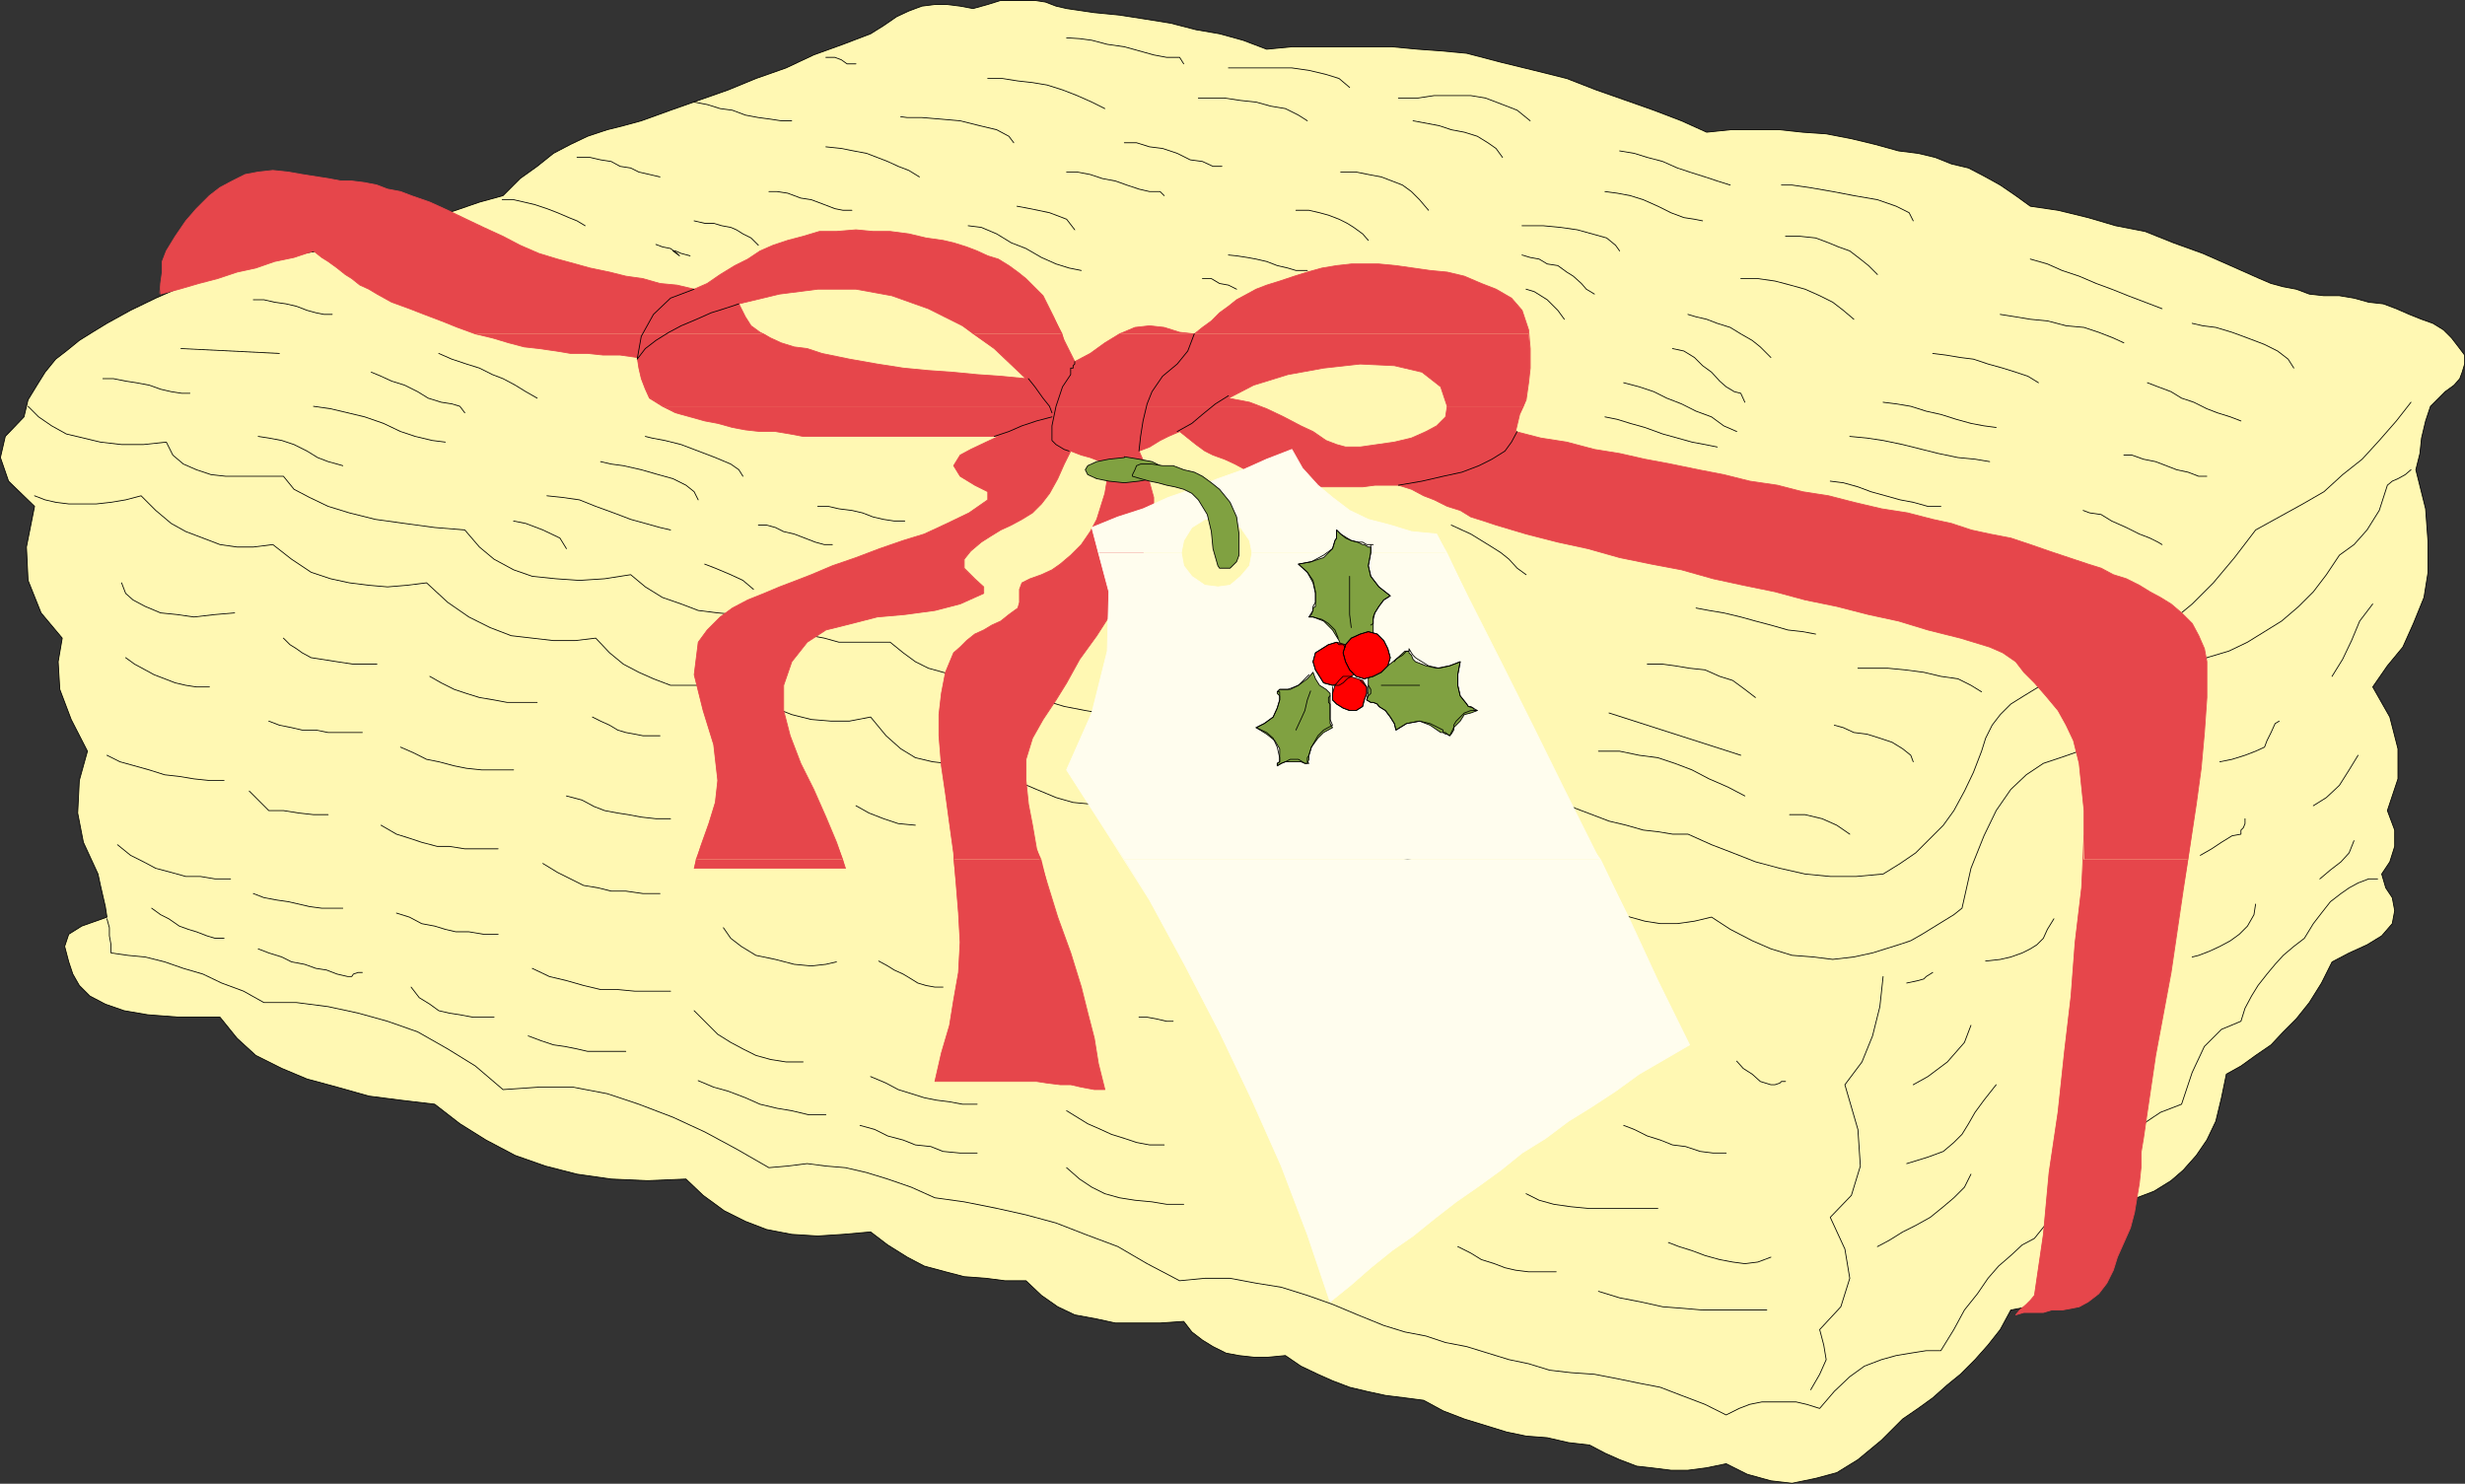 <?xml version="1.0" encoding="UTF-8" standalone="no"?>
<svg
   version="1.0"
   width="129.595mm"
   height="78.001mm"
   id="svg167"
   sodipodi:docname="Gift 03.wmf"
   xmlns:inkscape="http://www.inkscape.org/namespaces/inkscape"
   xmlns:sodipodi="http://sodipodi.sourceforge.net/DTD/sodipodi-0.dtd"
   xmlns="http://www.w3.org/2000/svg"
   xmlns:svg="http://www.w3.org/2000/svg">
  <rect width="100%" height="100%" fill="#333333" stroke="none"/>
  <sodipodi:namedview
     id="namedview167"
     pagecolor="#ffffff"
     bordercolor="#000000"
     borderopacity="0.25"
     inkscape:showpageshadow="2"
     inkscape:pageopacity="0.0"
     inkscape:pagecheckerboard="0"
     inkscape:deskcolor="#d1d1d1"
     inkscape:document-units="mm" />
  <defs
     id="defs1">
    <pattern
       id="WMFhbasepattern"
       patternUnits="userSpaceOnUse"
       width="6"
       height="6"
       x="0"
       y="0" />
  </defs>
  <path
     style="fill:#fff8b3;fill-opacity:1;fill-rule:evenodd;stroke:none"
     d="M 6.868,100.612 1.697,95.602 0.081,90.915 1.05,86.712 4.767,82.833 l 0.808,-3.394 1.778,-2.909 1.616,-2.586 2.101,-2.586 2.101,-1.616 2.586,-2.101 2.586,-1.616 2.909,-1.778 4.686,-2.586 5.01,-2.424 5.171,-2.263 5.01,-2.101 5.494,-1.131 5.171,-1.778 5.818,-1.131 5.494,-0.97 4.686,-1.131 4.686,-1.778 4.525,-1.293 4.686,-1.293 4.202,-1.131 4.686,-1.455 4.686,-1.616 4.686,-1.293 3.394,-3.394 3.394,-2.424 3.232,-2.586 3.394,-1.778 3.394,-1.616 3.878,-1.293 3.232,-0.808 3.555,-0.97 5.818,-2.101 5.494,-1.94 5.979,-2.101 5.494,-2.263 5.979,-2.101 5.494,-2.586 5.818,-2.101 5.494,-2.101 2.586,-1.616 2.586,-1.778 2.424,-1.131 2.586,-0.97 2.586,-0.323 h 2.424 l 2.586,0.323 2.586,0.485 2.909,-0.808 2.586,-0.808 h 2.101 2.586 2.101 l 2.101,0.323 2.101,0.808 2.101,0.485 5.494,0.808 5.01,0.485 5.171,0.808 5.01,0.808 5.01,1.293 4.686,0.808 4.686,1.293 4.686,1.778 5.01,-0.485 h 4.686 5.01 5.171 5.01 l 5.171,0.485 4.525,0.323 5.171,0.485 6.787,1.778 6.626,1.616 6.464,1.616 5.818,2.263 5.979,2.101 5.494,1.94 5.494,2.101 5.01,2.263 4.686,-0.485 h 5.01 4.848 l 4.525,0.485 4.686,0.323 5.01,0.97 4.686,1.131 4.686,1.293 3.878,0.485 3.394,0.808 3.232,1.293 3.394,0.808 3.394,1.778 2.909,1.616 3.07,2.101 2.909,2.101 5.494,0.808 5.979,1.455 5.494,1.616 5.818,1.131 5.656,2.263 5.818,2.101 5.494,2.424 5.818,2.586 2.262,0.97 2.424,0.647 2.586,0.485 2.586,0.97 2.909,0.323 h 3.07 l 2.909,0.485 2.909,0.808 2.909,0.323 2.586,0.97 2.586,1.131 2.424,0.97 2.262,0.808 2.101,1.293 1.616,1.616 1.616,2.101 0.97,1.293 v 1.778 l -0.485,1.616 -0.485,1.293 -1.131,1.293 -1.778,1.293 -1.616,1.616 -1.293,1.293 -0.97,2.909 -0.808,3.394 -0.323,3.071 -0.808,3.233 1.939,7.758 0.485,6.627 v 5.98 l -0.808,5.01 -2.101,5.172 -2.101,4.687 -3.07,3.717 -2.909,4.202 3.394,5.98 1.616,6.303 v 5.98 l -2.101,6.303 1.454,3.879 v 3.233 l -0.97,3.071 -1.616,2.424 0.808,2.748 1.293,1.94 0.485,2.586 -0.485,2.586 -2.101,2.424 -2.909,1.778 -3.555,1.616 -3.394,1.778 -2.101,4.202 -2.424,3.879 -2.586,3.233 -2.586,2.586 -2.424,2.586 -3.07,2.101 -2.909,2.101 -2.909,1.616 -0.97,4.687 -1.131,4.687 -1.778,3.717 -2.101,3.071 -2.586,2.909 -2.424,2.101 -3.394,2.101 -3.394,1.293 -2.909,4.687 -2.586,4.202 -3.07,3.879 -3.394,3.233 -2.909,2.586 -3.232,1.778 -3.555,1.293 -3.394,0.646 -2.101,3.879 -2.424,3.071 -2.586,2.909 -2.909,2.909 -2.586,2.101 -2.909,2.586 -2.909,2.101 -3.07,2.101 -4.202,4.202 -4.686,3.879 -4.202,2.586 -4.202,1.131 -4.686,0.97 -4.202,-0.485 -4.686,-1.293 -4.202,-2.101 -3.878,0.808 -3.717,0.485 h -3.394 l -3.878,-0.485 -2.909,-0.323 -3.394,-1.293 -2.909,-1.293 -3.07,-1.616 -4.202,-0.485 -4.202,-0.97 -4.202,-0.323 -3.878,-0.808 -4.202,-1.293 -4.202,-1.293 -4.202,-1.616 -3.878,-2.101 -3.717,-0.485 -3.878,-0.485 -3.717,-0.808 -3.394,-0.808 -3.394,-1.293 -2.909,-1.293 -3.394,-1.616 -3.07,-2.101 -3.394,0.323 h -2.909 l -2.909,-0.323 -2.586,-0.485 -2.586,-1.293 -2.101,-1.293 -2.101,-1.616 -1.616,-2.101 -4.686,0.323 h -4.202 -4.686 l -3.717,-0.808 -4.363,-0.808 -3.394,-1.616 -3.232,-2.263 -3.07,-2.909 h -4.202 l -3.717,-0.485 -4.363,-0.323 -3.717,-0.97 -4.202,-1.131 -3.394,-1.778 -3.878,-2.424 -3.394,-2.586 -5.494,0.485 -5.01,0.323 -5.171,-0.323 -5.01,-0.97 -4.202,-1.616 -4.202,-2.101 -4.202,-3.071 -3.394,-3.233 -7.595,0.323 -7.272,-0.323 -6.787,-0.97 -6.302,-1.616 -5.979,-2.101 -5.818,-3.071 -5.171,-3.233 -5.01,-3.879 -6.787,-0.808 -6.302,-0.808 -6.302,-1.778 -5.979,-1.616 -5.01,-2.101 -5.171,-2.586 -3.717,-3.394 -3.394,-4.202 h -8.08 l -6.302,-0.485 -4.686,-0.808 -3.717,-1.293 -3.07,-1.616 -2.101,-2.101 -1.293,-2.263 -0.808,-2.424 -0.808,-3.071 0.808,-2.424 2.586,-1.616 5.01,-1.778 -0.323,-2.101 -0.485,-2.101 -0.485,-2.101 -0.485,-2.263 -2.909,-6.303 -1.131,-5.819 0.323,-6.465 1.616,-5.819 -3.232,-6.303 -2.262,-5.98 -0.323,-5.495 0.808,-4.687 -4.202,-5.01 L 5.575,115.32 5.252,108.693 6.868,100.612 Z"
     id="path1" />
  <path
     style="fill:none;stroke:#000000;stroke-width:0.162px;stroke-linecap:round;stroke-linejoin:round;stroke-miterlimit:4;stroke-dasharray:none;stroke-opacity:1"
     d="M 6.868,100.612 1.697,95.602 0.081,90.915 1.05,86.712 4.767,82.833 l 0.808,-3.394 1.778,-2.909 1.616,-2.586 2.101,-2.586 2.101,-1.616 2.586,-2.101 2.586,-1.616 2.909,-1.778 4.686,-2.586 5.01,-2.424 5.171,-2.263 5.01,-2.101 5.494,-1.131 5.171,-1.778 5.818,-1.131 5.494,-0.97 4.686,-1.131 4.686,-1.778 4.525,-1.293 4.686,-1.293 4.202,-1.131 4.686,-1.455 4.686,-1.616 4.686,-1.293 3.394,-3.394 3.394,-2.424 3.232,-2.586 3.394,-1.778 3.394,-1.616 3.878,-1.293 3.232,-0.808 3.555,-0.97 5.818,-2.101 5.494,-1.94 5.979,-2.101 5.494,-2.263 5.979,-2.101 5.494,-2.586 5.818,-2.101 5.494,-2.101 2.586,-1.616 2.586,-1.778 2.424,-1.131 2.586,-0.97 2.586,-0.323 h 2.424 l 2.586,0.323 2.586,0.485 2.909,-0.808 2.586,-0.808 h 2.101 2.586 2.101 l 2.101,0.323 2.101,0.808 2.101,0.485 5.494,0.808 5.01,0.485 5.171,0.808 5.01,0.808 5.01,1.293 4.686,0.808 4.686,1.293 4.686,1.778 5.01,-0.485 h 4.686 5.01 5.171 5.01 l 5.171,0.485 4.525,0.323 5.171,0.485 6.787,1.778 6.626,1.616 6.464,1.616 5.818,2.263 5.979,2.101 5.494,1.94 5.494,2.101 5.01,2.263 4.686,-0.485 h 5.01 4.848 l 4.525,0.485 4.686,0.323 5.01,0.97 4.686,1.131 4.686,1.293 3.878,0.485 3.394,0.808 3.232,1.293 3.394,0.808 3.394,1.778 2.909,1.616 3.07,2.101 2.909,2.101 5.494,0.808 5.979,1.455 5.494,1.616 5.818,1.131 5.656,2.263 5.818,2.101 5.494,2.424 5.818,2.586 2.262,0.97 2.424,0.647 2.586,0.485 2.586,0.97 2.909,0.323 h 3.07 l 2.909,0.485 2.909,0.808 2.909,0.323 2.586,0.97 2.586,1.131 2.424,0.97 2.262,0.808 2.101,1.293 1.616,1.616 1.616,2.101 0.97,1.293 v 1.778 l -0.485,1.616 -0.485,1.293 -1.131,1.293 -1.778,1.293 -1.616,1.616 -1.293,1.293 -0.97,2.909 -0.808,3.394 -0.323,3.071 -0.808,3.233 1.939,7.758 0.485,6.627 v 5.98 l -0.808,5.01 -2.101,5.172 -2.101,4.687 -3.07,3.717 -2.909,4.202 3.394,5.98 1.616,6.303 v 5.98 l -2.101,6.303 1.454,3.879 v 3.233 l -0.97,3.071 -1.616,2.424 0.808,2.748 1.293,1.94 0.485,2.586 -0.485,2.586 -2.101,2.424 -2.909,1.778 -3.555,1.616 -3.394,1.778 -2.101,4.202 -2.424,3.879 -2.586,3.233 -2.586,2.586 -2.424,2.586 -3.07,2.101 -2.909,2.101 -2.909,1.616 -0.97,4.687 -1.131,4.687 -1.778,3.717 -2.101,3.071 -2.586,2.909 -2.424,2.101 -3.394,2.101 -3.394,1.293 -2.909,4.687 -2.586,4.202 -3.07,3.879 -3.394,3.233 -2.909,2.586 -3.232,1.778 -3.555,1.293 -3.394,0.646 -2.101,3.879 -2.424,3.071 -2.586,2.909 -2.909,2.909 -2.586,2.101 -2.909,2.586 -2.909,2.101 -3.07,2.101 -4.202,4.202 -4.686,3.879 -4.202,2.586 -4.202,1.131 -4.686,0.97 -4.202,-0.485 -4.686,-1.293 -4.202,-2.101 -3.878,0.808 -3.717,0.485 h -3.394 l -3.878,-0.485 -2.909,-0.323 -3.394,-1.293 -2.909,-1.293 -3.07,-1.616 -4.202,-0.485 -4.202,-0.97 -4.202,-0.323 -3.878,-0.808 -4.202,-1.293 -4.202,-1.293 -4.202,-1.616 -3.878,-2.101 -3.717,-0.485 -3.878,-0.485 -3.717,-0.808 -3.394,-0.808 -3.394,-1.293 -2.909,-1.293 -3.394,-1.616 -3.07,-2.101 -3.394,0.323 h -2.909 l -2.909,-0.323 -2.586,-0.485 -2.586,-1.293 -2.101,-1.293 -2.101,-1.616 -1.616,-2.101 -4.686,0.323 h -4.202 -4.686 l -3.717,-0.808 -4.363,-0.808 -3.394,-1.616 -3.232,-2.263 -3.07,-2.909 h -4.202 l -3.717,-0.485 -4.363,-0.323 -3.717,-0.97 -4.202,-1.131 -3.394,-1.778 -3.878,-2.424 -3.394,-2.586 -5.494,0.485 -5.01,0.323 -5.171,-0.323 -5.01,-0.97 -4.202,-1.616 -4.202,-2.101 -4.202,-3.071 -3.394,-3.233 -7.595,0.323 -7.272,-0.323 -6.787,-0.97 -6.302,-1.616 -5.979,-2.101 -5.818,-3.071 -5.171,-3.233 -5.01,-3.879 -6.787,-0.808 -6.302,-0.808 -6.302,-1.778 -5.979,-1.616 -5.01,-2.101 -5.171,-2.586 -3.717,-3.394 -3.394,-4.202 h -8.08 l -6.302,-0.485 -4.686,-0.808 -3.717,-1.293 -3.07,-1.616 -2.101,-2.101 -1.293,-2.263 -0.808,-2.424 -0.808,-3.071 0.808,-2.424 2.586,-1.616 5.01,-1.778 -0.323,-2.101 -0.485,-2.101 -0.485,-2.101 -0.485,-2.263 -2.909,-6.303 -1.131,-5.819 0.323,-6.465 1.616,-5.819 -3.232,-6.303 -2.262,-5.98 -0.323,-5.495 0.808,-4.687 -4.202,-5.01 L 5.575,115.32 5.252,108.693 6.868,100.612 v 0"
     id="path2" />
  <path
     style="fill:none;stroke:#000000;stroke-width:0.162px;stroke-linecap:round;stroke-linejoin:round;stroke-miterlimit:4;stroke-dasharray:none;stroke-opacity:1"
     d="m 21.25,182.556 0.485,1.778 v 1.616 l 0.323,1.778 v 1.616 l 3.394,0.485 3.394,0.323 3.878,0.97 3.717,1.293 3.878,1.131 3.717,1.778 4.363,1.616 4.04,2.263 h 6.464 l 6.302,0.808 5.979,1.293 5.818,1.616 5.979,2.101 5.979,3.394 5.494,3.394 5.494,4.687 7.11,-0.485 h 6.787 l 6.787,1.293 6.302,2.101 6.787,2.586 6.302,2.909 6.302,3.394 6.464,3.717 3.717,-0.323 3.878,-0.485 3.717,0.485 3.878,0.323 4.202,0.97 4.202,1.293 4.686,1.616 4.686,2.101 5.818,0.808 6.464,1.293 5.818,1.293 5.979,1.616 5.818,2.263 6.464,2.424 5.818,3.394 6.464,3.394 5.01,-0.485 h 5.01 l 5.171,0.97 5.01,0.808 5.171,1.616 5.01,1.778 5.01,2.101 5.171,2.101 4.202,1.293 4.202,0.808 3.878,1.293 4.202,0.808 4.202,1.293 4.202,1.293 3.878,0.808 4.202,1.293 4.202,0.485 4.686,0.323 4.202,0.808 4.686,0.97 4.202,0.808 4.202,1.616 4.686,1.778 4.202,2.101 2.586,-1.293 2.101,-0.808 2.424,-0.485 h 2.101 2.101 2.586 l 2.101,0.485 2.586,0.808 2.909,-3.394 3.07,-2.909 2.909,-2.101 3.394,-1.293 2.909,-0.808 2.909,-0.485 3.07,-0.485 h 2.909 l 2.586,-4.202 2.101,-3.879 2.586,-3.233 2.101,-3.071 2.101,-2.424 2.424,-2.101 2.262,-2.101 2.424,-1.293 3.394,-4.202 3.394,-4.364 3.394,-4.202 3.394,-3.717 3.878,-3.071 3.717,-2.909 3.878,-2.586 4.202,-1.616 2.101,-6.303 2.424,-5.172 3.394,-3.394 3.878,-1.616 0.808,-2.586 1.293,-2.424 1.293,-2.101 1.778,-2.263 1.616,-1.94 1.616,-1.778 2.101,-1.778 2.101,-1.616 1.778,-2.909 1.616,-2.101 1.778,-2.263 2.101,-1.616 1.616,-1.131 1.778,-0.97 2.101,-0.808 h 1.778"
     id="path3" />
  <path
     style="fill:none;stroke:#000000;stroke-width:0.162px;stroke-linecap:round;stroke-linejoin:round;stroke-miterlimit:4;stroke-dasharray:none;stroke-opacity:1"
     d="m 6.868,98.511 2.101,0.808 2.101,0.485 2.586,0.323 h 2.586 2.909 l 2.909,-0.323 2.909,-0.485 3.07,-0.808 2.909,2.909 3.07,2.586 2.909,1.616 3.394,1.293 3.394,1.293 3.394,0.485 h 3.232 l 3.878,-0.485 3.717,2.909 3.878,2.586 3.878,1.293 3.717,0.808 3.878,0.485 3.717,0.323 3.878,-0.323 3.878,-0.485 4.202,3.879 4.202,2.909 4.202,2.101 4.202,1.616 4.202,0.485 4.202,0.485 h 4.363 l 4.04,-0.485 2.747,2.909 2.747,2.263 3.07,1.616 2.909,1.293 3.394,1.293 h 3.394 3.394 l 3.878,-0.485 3.394,1.778 3.394,1.616 3.394,1.616 3.232,1.293 3.878,0.97 3.878,0.323 h 3.717 l 4.202,-0.808 3.07,3.717 2.909,2.586 2.909,1.778 3.394,0.808 2.909,0.323 h 3.07 l 2.909,0.485 h 2.909 l 4.686,2.909 4.202,1.778 3.878,1.616 3.394,0.97 3.394,0.323 h 2.909 l 2.909,-0.323 3.07,-0.485 5.494,1.293 5.818,1.293 5.494,1.131 5.494,0.97 5.979,1.293 5.494,1.131 5.494,1.293 5.979,1.293 5.494,1.293 5.494,1.293 5.818,1.293 5.494,1.131 5.979,0.97 5.494,1.293 5.818,1.131 5.494,1.293 2.586,1.778 2.586,1.293 2.909,0.808 2.909,0.808 3.07,0.485 h 3.394 l 3.394,-0.485 3.394,-0.808 3.717,2.424 4.363,2.263 3.717,1.616 4.202,1.293 4.202,0.323 3.878,0.485 4.202,-0.485 3.717,-0.808 2.586,-0.808 2.586,-0.808 2.424,-0.808 2.262,-1.293 2.101,-1.293 2.101,-1.293 2.101,-1.293 1.616,-1.293 1.778,-7.92 2.586,-6.465 2.424,-5.01 2.909,-4.202 3.07,-2.909 3.394,-2.263 3.394,-1.131 3.717,-1.293 3.394,-0.485 3.878,-0.808 2.909,-1.293 3.394,-2.101 2.909,-2.586 2.909,-2.909 3.07,-3.879 2.909,-4.526 4.363,-1.293 3.717,-1.778 3.394,-2.101 3.394,-2.101 3.394,-2.909 2.909,-2.909 2.586,-3.394 2.586,-3.879 2.909,-2.101 2.586,-2.909 2.424,-3.879 1.616,-5.01 0.97,-0.808 1.131,-0.485 1.454,-0.808 1.131,-0.97"
     id="path4" />
  <path
     style="fill:none;stroke:#000000;stroke-width:0.162px;stroke-linecap:round;stroke-linejoin:round;stroke-miterlimit:4;stroke-dasharray:none;stroke-opacity:1"
     d="m 5.575,80.732 2.101,2.101 2.586,1.778 2.909,1.616 3.394,0.808 3.394,0.808 4.202,0.485 h 4.363 l 4.525,-0.485 1.293,2.586 2.101,1.778 2.586,1.131 2.909,0.97 2.909,0.323 h 3.878 3.717 3.878 l 2.101,2.586 3.07,1.616 3.717,1.778 4.202,1.293 5.171,1.293 5.818,0.808 5.979,0.808 5.979,0.485 2.909,3.394 2.909,2.424 3.878,2.101 3.717,1.293 4.686,0.485 4.686,0.323 5.01,-0.323 5.171,-0.808 2.909,2.424 3.394,2.101 3.717,1.293 3.394,1.293 3.878,0.485 3.717,0.323 4.363,0.485 h 3.717 l 2.101,1.293 2.101,1.293 2.586,1.131 2.586,0.485 2.909,0.808 h 3.394 3.394 3.394 l 2.586,2.101 2.424,1.778 2.586,1.293 2.909,0.808 3.07,0.808 3.232,0.485 3.07,0.323 3.394,0.485 3.394,1.778 3.717,1.616 4.202,1.293 4.202,0.808 4.686,0.808 h 4.686 5.01 l 5.171,-0.323 3.717,1.616 3.878,2.263 4.202,1.616 4.686,1.616 4.686,1.293 5.494,0.808 5.818,0.808 6.302,0.485 4.363,1.778 4.525,1.131 4.363,1.293 4.525,0.808 4.202,0.97 4.363,0.323 4.525,0.485 h 4.363 l 3.717,1.616 3.394,1.293 3.394,1.293 3.394,0.808 3.394,0.97 2.909,0.323 2.909,0.485 h 3.07 l 4.686,2.101 4.202,1.616 4.525,1.778 4.848,1.293 5.01,1.131 5.01,0.485 h 5.171 l 5.333,-0.485 3.394,-2.101 3.07,-2.101 2.424,-2.424 3.07,-3.071 2.101,-2.909 2.101,-3.879 1.778,-3.717 1.616,-4.202 0.808,-2.586 1.293,-2.586 1.616,-2.101 2.101,-2.101 2.586,-1.616 2.909,-1.778 3.07,-1.293 3.878,-0.808 5.01,-2.101 4.686,-2.586 4.525,-2.424 4.686,-3.394 4.686,-3.879 4.202,-4.202 4.202,-5.01 4.202,-5.495 4.686,-2.586 4.686,-2.586 4.202,-2.424 3.717,-3.394 3.878,-3.071 3.394,-3.717 3.394,-3.879 2.909,-3.717"
     id="path5" />
  <path
     style="fill:#e6464b;fill-opacity:1;fill-rule:evenodd;stroke:none"
     d="m 94.455,66.347 -3.555,-1.293 -3.232,-1.293 -3.394,-1.293 -2.909,-1.131 -3.555,-1.293 -2.909,-1.616 -1.616,-0.97 -1.778,-0.808 -1.616,-1.293 -1.293,-0.808 -1.616,-1.293 -1.778,-1.293 -1.293,-0.808 -1.616,-1.293 -3.878,1.293 -3.878,0.808 -3.717,1.293 -3.717,0.808 -3.878,1.293 -3.717,0.97 -3.878,1.131 -3.717,0.97 v -2.101 l 0.323,-2.263 v -2.101 l 0.808,-2.101 1.778,-2.909 2.101,-3.071 2.101,-2.424 2.586,-2.586 2.101,-1.616 2.424,-1.293 2.586,-1.293 2.586,-0.485 2.909,-0.323 3.07,0.323 2.747,0.485 3.07,0.485 2.101,0.323 2.586,0.485 h 2.101 l 2.586,0.323 2.424,0.485 2.101,0.808 2.586,0.485 2.101,0.808 3.717,1.293 3.555,1.616 3.717,1.778 3.394,1.616 3.878,1.778 3.394,1.778 3.717,1.616 3.717,1.131 3.555,0.97 2.909,0.808 3.878,0.808 3.232,0.808 3.394,0.485 3.394,0.97 3.394,0.323 3.394,0.808 2.586,-1.131 2.586,-1.778 2.909,-1.778 2.586,-1.293 2.424,-1.616 2.586,-1.131 2.909,-0.97 3.07,-0.808 3.232,-0.97 h 3.394 l 3.878,-0.323 3.394,0.323 h 3.394 l 3.717,0.485 3.394,0.808 3.394,0.485 2.101,0.485 2.586,0.808 2.101,0.808 2.101,0.97 2.101,0.647 2.101,1.293 1.778,1.293 1.616,1.293 3.394,3.394 2.101,4.202 1.778,3.394 h -17.776 l -2.101,-1.616 -6.787,-3.394 -7.272,-2.586 -7.11,-1.293 h -7.595 l -7.595,0.97 -8.08,1.94 1.293,2.586 1.131,1.778 1.778,1.293 0.808,0.323 z"
     id="path6" />
  <path
     style="fill:#e6464b;fill-opacity:1;fill-rule:evenodd;stroke:none"
     d="m 222.442,66.347 3.07,-1.293 2.909,-0.323 2.909,0.323 3.07,0.97 2.909,0.323 1.616,-1.293 1.778,-1.293 1.616,-1.616 1.778,-1.293 1.616,-1.293 2.101,-1.131 1.778,-0.97 2.101,-0.808 2.586,-0.808 2.909,-0.97 2.586,-0.808 2.909,-0.808 2.909,-0.485 2.909,-0.323 h 2.586 2.909 l 3.394,0.323 3.394,0.485 3.394,0.485 3.394,0.323 3.394,0.808 3.394,1.455 2.909,1.131 3.07,1.778 2.101,2.424 1.293,3.879 v 0.808 h -81.285 z"
     id="path7" />
  <path
     style="fill:#e6464b;fill-opacity:1;fill-rule:evenodd;stroke:none"
     d="m 131.623,80.732 -2.586,-1.616 -0.808,-1.778 -0.808,-2.101 -0.485,-2.101 -0.323,-2.101 -3.394,-0.485 h -3.394 l -3.07,-0.323 h -3.394 l -2.909,-0.485 -3.394,-0.485 -2.909,-0.323 -3.07,-0.808 -3.232,-0.97 -3.394,-0.808 h 57.368 l 1.293,0.808 2.101,0.97 2.586,0.808 2.586,0.323 2.909,0.97 5.494,1.131 5.494,0.97 5.171,0.808 5.01,0.485 4.686,0.323 5.01,0.485 4.686,0.323 5.01,0.485 -6.302,-5.98 -4.202,-2.909 h 17.776 l 0.323,1.293 2.101,4.202 3.07,-1.616 2.909,-2.101 2.909,-1.778 h 81.285 l 0.323,2.909 v 3.879 l -0.323,2.909 -0.485,3.394 -0.485,1.293 h -15.19 l -1.293,-3.879 -3.717,-2.909 -5.494,-1.293 -6.787,-0.323 -7.272,0.808 -7.11,1.293 -6.787,2.101 -5.01,2.586 4.202,0.808 2.101,0.808 H 131.623 Z"
     id="path8" />
  <path
     style="fill:#e6464b;fill-opacity:1;fill-rule:evenodd;stroke:none"
     d="m 138.249,170.758 0.97,-2.586 1.616,-4.526 1.293,-4.202 0.485,-4.364 -0.808,-7.112 -2.101,-6.788 -1.778,-7.112 0.808,-6.465 1.778,-2.424 2.586,-2.586 2.424,-1.778 3.07,-1.616 3.232,-1.293 3.07,-1.293 3.394,-1.293 2.909,-1.131 4.202,-1.778 4.686,-1.616 4.686,-1.778 4.686,-1.616 4.202,-1.293 4.525,-2.101 4.363,-2.101 3.717,-2.586 v -1.616 l -2.586,-1.293 -2.909,-1.778 -1.293,-2.101 1.293,-2.101 2.101,-1.131 3.07,-1.455 2.424,-1.131 h -4.686 -4.525 -4.202 -4.686 -4.202 -4.686 -4.202 -4.686 -2.909 l -2.586,-0.485 -2.909,-0.485 h -3.07 l -2.909,-0.323 -2.586,-0.485 -2.909,-0.808 -2.586,-0.485 -2.909,-0.808 -2.909,-0.808 -2.586,-1.293 h 118.776 l 1.293,0.485 3.394,1.616 3.394,1.778 2.424,1.131 2.586,1.778 2.101,0.808 1.778,0.485 h 2.909 l 3.394,-0.485 3.394,-0.485 3.394,-0.808 2.909,-1.293 2.101,-1.131 1.778,-1.778 0.323,-2.101 h 15.19 l -0.808,1.616 -0.808,3.394 5.01,1.293 5.171,0.808 5.494,1.455 5.01,0.808 5.01,1.131 5.171,0.97 5.494,1.131 5.01,0.97 5.171,1.293 5.494,0.808 5.01,1.293 5.171,0.808 5.01,1.293 5.494,1.293 5.171,0.808 5.01,1.293 3.717,0.808 3.878,1.293 3.717,0.808 4.202,0.808 3.878,1.293 3.717,1.293 3.878,1.293 3.878,1.293 2.586,0.808 2.424,1.293 2.586,0.808 2.586,1.293 2.101,1.293 2.101,1.131 2.101,1.293 2.101,1.778 2.101,2.101 1.293,2.424 1.131,2.586 0.485,2.586 v 7.112 l -0.485,6.95 -0.646,7.112 -0.97,7.112 -1.616,10.991 h -20.685 v -5.01 -4.687 l -0.485,-4.687 -0.485,-4.687 -1.131,-4.526 -1.454,-3.071 -1.616,-2.909 -2.424,-2.909 -2.262,-2.586 -2.101,-2.101 -1.616,-2.101 -2.586,-1.778 -2.586,-1.131 -5.818,-1.778 -6.464,-1.616 -5.818,-1.778 -5.979,-1.293 -6.302,-1.616 -6.302,-1.293 -5.979,-1.616 -6.302,-1.293 -5.979,-1.293 -6.302,-1.778 -5.979,-1.131 -6.302,-1.293 -6.302,-1.778 -5.979,-1.293 -6.302,-1.616 -5.979,-1.778 -2.424,-0.808 -2.586,-0.808 -2.101,-1.293 -2.586,-0.808 -2.586,-1.293 -2.101,-0.808 -2.424,-1.293 -2.586,-0.808 h -2.586 -2.101 l -2.424,0.323 h -2.586 -2.586 -2.586 -2.101 l -2.424,-0.323 -2.101,-0.485 -2.101,-0.323 -2.586,-0.97 -2.101,-0.808 -2.101,-0.485 -2.101,-1.131 -2.101,-0.97 -2.262,-0.808 -1.616,-0.808 -1.778,-1.293 -1.616,-1.293 -1.616,-1.293 -2.262,0.97 -1.616,0.808 -2.101,1.293 -2.101,0.808 1.293,2.909 0.808,3.394 0.808,2.909 v 3.394 l -0.808,3.879 -1.293,3.717 -1.616,3.879 -2.101,3.394 -2.586,4.687 -2.909,4.526 -3.394,4.687 -2.586,4.687 -2.101,3.394 -2.586,3.879 -2.101,3.717 -1.293,4.202 v 4.202 l 0.485,4.687 0.808,4.202 0.808,4.687 0.97,2.101 h -17.453 v -1.293 l -0.808,-5.819 -0.808,-5.98 -0.808,-5.495 -0.485,-5.98 v -4.202 l 0.485,-4.202 0.808,-4.202 1.616,-3.879 1.293,-1.131 1.293,-1.293 1.616,-1.293 1.778,-0.808 1.616,-0.97 1.778,-0.808 1.616,-1.293 1.778,-1.293 0.323,-1.131 v -1.293 -1.293 l 0.485,-1.293 1.616,-0.808 2.262,-0.808 2.101,-0.97 1.616,-1.131 2.101,-1.778 2.101,-2.101 1.778,-2.586 1.293,-2.424 0.808,-2.586 0.808,-2.586 0.485,-2.909 0.808,-2.586 -2.101,-0.808 -2.101,-0.808 -1.778,-0.485 -2.101,-0.808 -1.293,2.586 -1.293,2.909 -1.616,2.909 -1.616,2.101 -1.778,1.778 -2.101,1.293 -2.101,1.131 -2.101,0.97 -2.101,1.293 -1.778,1.131 -2.101,1.778 -1.293,1.616 v 1.778 l 2.101,2.101 1.778,1.616 v 1.293 l -4.686,2.101 -5.01,1.293 -5.979,0.808 -5.494,0.485 -5.01,1.293 -5.171,1.293 -3.717,2.424 -3.07,3.879 -1.616,4.687 v 5.01 l 1.293,5.01 2.101,5.495 2.586,5.172 2.424,5.495 2.101,5.01 1.293,3.394 h -29.088 v 0 z"
     id="path9" />
  <path
     style="fill:#e6464b;fill-opacity:1;fill-rule:evenodd;stroke:none"
     d="m 138.249,170.758 -0.323,1.778 h 3.878 3.717 3.717 3.878 3.878 3.717 3.394 3.878 l -0.485,-1.778 h -29.088 v 0 z"
     id="path10" />
  <path
     style="fill:#e6464b;fill-opacity:1;fill-rule:evenodd;stroke:none"
     d="m 189.476,170.758 0.485,4.687 0.485,5.98 0.323,5.819 -0.323,5.98 -0.97,5.495 -0.808,5.01 -1.616,5.495 -1.293,5.657 h 2.101 1.616 2.101 1.778 2.101 1.616 2.101 2.262 2.101 2.424 l 2.101,0.323 2.586,0.323 h 2.101 l 2.101,0.485 2.586,0.485 h 2.101 l -1.293,-5.172 -0.808,-5.01 -1.293,-5.01 -1.293,-5.172 -2.101,-6.788 -2.586,-7.112 -2.101,-6.788 -1.131,-4.687 h -17.453 z"
     id="path11" />
  <path
     style="fill:#e6464b;fill-opacity:1;fill-rule:evenodd;stroke:none"
     d="m 413.938,170.758 -0.323,5.657 -1.293,10.829 -0.808,10.667 -1.293,10.991 -1.293,12.122 -1.778,11.96 -1.131,12.284 -1.778,12.122 -0.808,0.97 -0.808,0.808 -1.293,1.131 -0.808,0.97 1.616,-0.485 h 2.101 1.778 l 1.616,-0.485 h 2.101 l 1.778,-0.323 1.616,-0.323 1.778,-0.97 2.101,-1.616 1.616,-2.101 1.293,-2.586 0.808,-2.586 1.293,-2.909 1.293,-2.909 0.808,-3.071 0.485,-2.909 0.485,-2.909 0.323,-3.071 v -2.909 l 0.485,-2.909 2.424,-16.486 3.07,-16.486 2.424,-16.486 0.97,-5.98 h -20.685 v 0 z"
     id="path12" />
  <path
     style="fill:none;stroke:#e6464b;stroke-width:0.162px;stroke-linecap:round;stroke-linejoin:round;stroke-miterlimit:4;stroke-dasharray:none;stroke-opacity:1"
     d="m 31.754,58.266 0.162,-1.94 0.323,-2.263 v -2.101 l 0.808,-2.101 1.778,-2.909 2.101,-3.071 2.101,-2.424 2.586,-2.586 2.101,-1.616 2.424,-1.293 2.586,-1.293 2.586,-0.485 2.909,-0.323 3.07,0.323 2.747,0.485 3.07,0.485 2.101,0.323 2.586,0.485 h 2.101 l 2.586,0.323 2.424,0.485 2.101,0.808 2.586,0.485 2.101,0.808 3.717,1.293 3.555,1.616 3.717,1.778 3.394,1.616 3.878,1.778 3.394,1.778 3.717,1.616 3.717,1.131 3.555,0.97 2.909,0.808 3.878,0.808 3.232,0.808 3.394,0.485 3.394,0.97 3.394,0.323 3.394,0.808 2.586,-1.131 2.586,-1.778 2.909,-1.778 2.586,-1.293 2.424,-1.616 2.586,-1.131 2.909,-0.97 3.07,-0.808 3.232,-0.97 h 3.394 l 3.878,-0.323 3.394,0.323 h 3.394 l 3.717,0.485 3.394,0.808 3.394,0.485 2.101,0.485 2.586,0.808 2.101,0.808 2.101,0.97 2.101,0.647 2.101,1.293 1.778,1.293 1.616,1.293 3.394,3.394 2.101,4.202 2.101,4.687 2.101,4.202 3.07,-1.616 2.909,-2.101 2.909,-1.778 3.07,-1.293 2.909,-0.323 2.909,0.323 3.07,0.97 2.909,0.323 1.616,-1.293 1.778,-1.293 1.616,-1.616 1.778,-1.293 1.616,-1.293 2.101,-1.131 1.778,-0.97 2.101,-0.808 2.586,-0.808 2.909,-0.97 2.586,-0.808 2.909,-0.808 2.909,-0.485 2.909,-0.323 h 2.586 2.909 l 3.394,0.323 3.394,0.485 3.394,0.485 3.394,0.323 3.394,0.808 3.394,1.455 2.909,1.131 3.07,1.778 2.101,2.424 1.293,3.879 0.323,3.717 v 3.879 l -0.323,2.909 -0.485,3.394 -1.293,2.909 -0.808,3.394 5.01,1.293 5.171,0.808 5.494,1.455 5.01,0.808 5.01,1.131 5.171,0.97 5.494,1.131 5.01,0.97 5.171,1.293 5.494,0.808 5.01,1.293 5.171,0.808 5.01,1.293 5.494,1.293 5.171,0.808 5.01,1.293 3.717,0.808 3.878,1.293 3.717,0.808 4.202,0.808 3.878,1.293 3.717,1.293 3.878,1.293 3.878,1.293 2.586,0.808 2.424,1.293 2.586,0.808 2.586,1.293 2.101,1.293 2.101,1.131 2.101,1.293 2.101,1.778 2.101,2.101 1.293,2.424 1.131,2.586 0.485,2.586 v 7.112 l -0.485,6.95 -0.646,7.112 -0.97,7.112 -2.586,16.971 -2.424,16.486 -3.07,16.486 -2.424,16.486 -0.485,2.909 v 2.909 l -0.323,3.071 -0.485,2.909 -0.485,2.909 -0.808,3.071 -1.293,2.909 -1.293,2.909 -0.808,2.586 -1.293,2.586 -1.616,2.101 -2.101,1.616 -1.778,0.97 -1.616,0.323 -1.778,0.323 h -2.101 l -1.616,0.485 h -1.778 -2.101 l -1.616,0.485 0.808,-0.97 1.293,-1.131 0.808,-0.808 0.808,-0.97 1.778,-12.122 1.131,-12.284 1.778,-11.96 1.293,-12.122 1.293,-10.991 0.808,-10.667 1.293,-10.829 0.485,-10.667 v -4.687 l -0.485,-4.687 -0.485,-4.687 -1.131,-4.526 -1.454,-3.071 -1.616,-2.909 -2.424,-2.909 -2.262,-2.586 -2.101,-2.101 -1.616,-2.101 -2.586,-1.778 -2.586,-1.131 -5.818,-1.778 -6.464,-1.616 -5.818,-1.778 -5.979,-1.293 -6.302,-1.616 -6.302,-1.293 -5.979,-1.616 -6.302,-1.293 -5.979,-1.293 -6.302,-1.778 -5.979,-1.131 -6.302,-1.293 -6.302,-1.778 -5.979,-1.293 -6.302,-1.616 -5.979,-1.778 -2.424,-0.808 -2.586,-0.808 -2.101,-1.293 -2.586,-0.808 -2.586,-1.293 -2.101,-0.808 -2.424,-1.293 -2.586,-0.808 h -2.586 -2.101 l -2.424,0.323 h -2.586 -2.586 -2.586 -2.101 l -2.424,-0.323 -2.101,-0.485 -2.101,-0.323 -2.586,-0.97 -2.101,-0.808 -2.101,-0.485 -2.101,-1.131 -2.101,-0.97 -2.262,-0.808 -1.616,-0.808 -1.778,-1.293 -1.616,-1.293 -1.616,-1.293 -2.262,0.97 -1.616,0.808 -2.101,1.293 -2.101,0.808 1.293,2.909 0.808,3.394 0.808,2.909 v 3.394 l -0.808,3.879 -1.293,3.717 -1.616,3.879 -2.101,3.394 -2.586,4.687 -2.909,4.526 -3.394,4.687 -2.586,4.687 -2.101,3.394 -2.586,3.879 -2.101,3.717 -1.293,4.202 v 4.202 l 0.485,4.687 0.808,4.202 0.808,4.687 2.101,6.788 2.101,6.788 2.586,7.112 2.101,6.788 1.293,5.172 1.293,5.01 0.808,5.01 1.293,5.172 h -2.101 l -2.586,-0.485 -2.101,-0.485 h -2.101 l -2.586,-0.323 -2.101,-0.323 h -2.424 -2.101 -2.262 -2.101 -1.616 -2.101 -1.778 -2.101 -1.616 -2.101 l 1.293,-5.657 1.616,-5.495 0.808,-5.01 0.97,-5.495 0.323,-5.98 -0.323,-5.819 -0.485,-5.98 -0.485,-5.98 -0.808,-5.819 -0.808,-5.98 -0.808,-5.495 -0.485,-5.98 v -4.202 l 0.485,-4.202 0.808,-4.202 1.616,-3.879 1.293,-1.131 1.293,-1.293 1.616,-1.293 1.778,-0.808 1.616,-0.97 1.778,-0.808 1.616,-1.293 1.778,-1.293 0.323,-1.131 v -1.293 -1.293 l 0.485,-1.293 1.616,-0.808 2.262,-0.808 2.101,-0.97 1.616,-1.131 2.101,-1.778 2.101,-2.101 1.778,-2.586 1.293,-2.424 0.808,-2.586 0.808,-2.586 0.485,-2.909 0.808,-2.586 -2.101,-0.808 -2.101,-0.808 -1.778,-0.485 -2.101,-0.808 -1.293,2.586 -1.293,2.909 -1.616,2.909 -1.616,2.101 -1.778,1.778 -2.101,1.293 -2.101,1.131 -2.101,0.97 -2.101,1.293 -1.778,1.131 -2.101,1.778 -1.293,1.616 v 1.778 l 2.101,2.101 1.778,1.616 v 1.293 l -4.686,2.101 -5.01,1.293 -5.979,0.808 -5.494,0.485 -5.01,1.293 -5.171,1.293 -3.717,2.424 -3.07,3.879 -1.616,4.687 v 5.01 l 1.293,5.01 2.101,5.495 2.586,5.172 2.424,5.495 2.101,5.01 1.778,5.172 h -3.878 -3.394 -3.717 -3.878 -3.878 -3.717 -3.717 -3.878 l 1.293,-4.364 1.616,-4.526 1.293,-4.202 0.485,-4.364 -0.808,-7.112 -2.101,-6.788 -1.778,-7.112 0.808,-6.465 1.778,-2.424 2.586,-2.586 2.424,-1.778 3.07,-1.616 3.232,-1.293 3.07,-1.293 3.394,-1.293 2.909,-1.131 4.202,-1.778 4.686,-1.616 4.686,-1.778 4.686,-1.616 4.202,-1.293 4.525,-2.101 4.363,-2.101 3.717,-2.586 v -1.616 l -2.586,-1.293 -2.909,-1.778 -1.293,-2.101 1.293,-2.101 2.101,-1.131 3.07,-1.455 2.424,-1.131 h -4.686 -4.525 -4.202 -4.686 -4.202 -4.686 -4.202 -4.686 -2.909 l -2.586,-0.485 -2.909,-0.485 h -3.07 l -2.909,-0.323 -2.586,-0.485 -2.909,-0.808 -2.586,-0.485 -2.909,-0.808 -2.909,-0.808 -2.586,-1.293 -2.586,-1.616 -0.808,-1.778 -0.808,-2.101 -0.485,-2.101 -0.323,-2.101 -3.394,-0.485 h -3.394 l -3.07,-0.323 h -3.394 l -2.909,-0.485 -3.394,-0.485 -2.909,-0.323 -3.07,-0.808 -3.232,-0.97 -3.394,-0.808 -3.555,-1.293 -3.232,-1.293 -3.394,-1.293 -2.909,-1.131 -3.555,-1.293 -2.909,-1.616 -1.616,-0.97 -1.778,-0.808 -1.616,-1.293 -1.293,-0.808 -1.616,-1.293 -1.778,-1.293 -1.293,-0.808 -1.616,-1.293 -3.878,1.293 -3.878,0.808 -3.717,1.293 -3.717,0.808 -3.878,1.293 -3.717,0.97 -3.878,1.131 -3.717,0.97"
     id="path13" />
  <path
     style="fill:none;stroke:#e6464b;stroke-width:0.162px;stroke-linecap:round;stroke-linejoin:round;stroke-miterlimit:4;stroke-dasharray:none;stroke-opacity:1"
     d="m 203.858,75.237 -6.302,-5.98 -6.302,-4.526 -6.787,-3.394 -7.272,-2.586 -7.11,-1.293 h -7.595 l -7.595,0.97 -8.08,1.94 1.293,2.586 1.131,1.778 1.778,1.293 2.101,1.131 2.101,0.97 2.586,0.808 2.586,0.323 2.909,0.97 5.494,1.131 5.494,0.97 5.171,0.808 5.01,0.485 4.686,0.323 5.01,0.485 4.686,0.323 5.01,0.485"
     id="path14" />
  <path
     style="fill:none;stroke:#e6464b;stroke-width:0.162px;stroke-linecap:round;stroke-linejoin:round;stroke-miterlimit:4;stroke-dasharray:none;stroke-opacity:1"
     d="m 244.097,79.116 5.01,-2.586 6.787,-2.101 7.11,-1.293 7.272,-0.808 6.787,0.323 5.494,1.293 3.717,2.909 1.293,3.879 -0.323,2.101 -1.778,1.778 -2.101,1.131 -2.909,1.293 -3.394,0.808 -3.394,0.485 -3.394,0.485 h -2.909 l -1.778,-0.485 -2.101,-0.808 -2.586,-1.778 -2.424,-1.131 -3.394,-1.778 -3.394,-1.616 -3.394,-1.293 -4.202,-0.808"
     id="path15" />
  <path
     style="fill:#fffdee;fill-opacity:1;fill-rule:evenodd;stroke:none"
     d="m 218.241,109.825 -1.293,-5.01 5.171,-2.101 5.01,-1.616 5.01,-2.263 4.686,-1.616 5.171,-2.101 5.01,-1.778 4.686,-2.101 5.01,-1.94 2.101,3.717 3.07,3.394 2.909,2.424 3.394,2.586 3.717,1.778 4.363,1.131 4.202,1.293 5.01,0.485 2.101,3.717 h -38.784 l -0.485,-2.424 -1.778,-2.586 -2.101,-1.616 -2.424,-0.485 -2.586,0.485 -2.586,1.616 -1.616,2.586 -0.485,2.424 z"
     id="path16" />
  <path
     style="fill:#fffdee;fill-opacity:1;fill-rule:evenodd;stroke:none"
     d="m 223.412,170.758 -3.07,-4.687 -8.403,-13.092 5.01,-11.314 3.07,-12.284 0.323,-11.799 -2.101,-7.758 h 16.483 l 0.485,2.586 1.616,2.101 2.586,1.778 2.586,0.323 2.424,-0.323 2.101,-1.778 1.778,-2.101 0.485,-2.586 h 38.784 l 4.202,8.889 6.464,12.768 6.302,12.607 6.302,12.768 6.302,12.607 0.97,1.293 h -94.697 z"
     id="path17" />
  <path
     style="fill:#fffdee;fill-opacity:1;fill-rule:evenodd;stroke:none"
     d="m 223.412,170.758 5.01,8.081 7.11,13.092 6.787,13.092 6.464,13.577 5.818,13.092 5.171,13.577 4.525,13.415 4.202,-3.394 3.878,-3.394 4.202,-3.394 4.202,-2.909 4.202,-3.394 4.363,-3.394 4.202,-2.909 4.686,-3.394 4.202,-3.394 4.686,-2.909 4.525,-3.394 4.686,-2.909 4.686,-3.071 4.686,-3.394 5.01,-2.909 5.01,-2.909 -6.302,-12.768 -5.818,-12.607 -5.494,-11.475 h -94.697 z"
     id="path18" />
  <path
     style="fill:none;stroke:#fffdee;stroke-width:0.162px;stroke-linecap:round;stroke-linejoin:round;stroke-miterlimit:4;stroke-dasharray:none;stroke-opacity:1"
     d="m 216.948,104.814 5.171,-2.101 5.01,-1.616 5.01,-2.263 4.686,-1.616 5.171,-2.101 5.01,-1.778 4.686,-2.101 5.01,-1.94 2.101,3.717 3.07,3.394 2.909,2.424 3.394,2.586 3.717,1.778 4.363,1.131 4.202,1.293 5.01,0.485 6.302,12.607 6.464,12.768 6.302,12.607 6.302,12.768 6.302,12.607 6.464,12.768 5.818,12.607 6.302,12.768 -5.01,2.909 -5.01,2.909 -4.686,3.394 -4.686,3.071 -4.686,2.909 -4.525,3.394 -4.686,2.909 -4.202,3.394 -4.686,3.394 -4.202,2.909 -4.363,3.394 -4.202,3.394 -4.202,2.909 -4.202,3.394 -3.878,3.394 -4.202,3.394 -4.525,-13.415 -5.171,-13.577 -5.818,-13.092 -6.464,-13.577 -6.787,-13.092 -7.11,-13.092 -8.08,-12.768 -8.403,-13.092 5.01,-11.314 3.07,-12.284 0.323,-11.799 -3.394,-12.768"
     id="path19" />
  <path
     style="fill:none;stroke:#fffdee;stroke-width:0.162px;stroke-linecap:round;stroke-linejoin:round;stroke-miterlimit:4;stroke-dasharray:none;stroke-opacity:1"
     d="m 241.996,116.613 -2.586,-0.323 -2.586,-1.778 -1.616,-2.101 -0.485,-2.586 0.485,-2.424 1.616,-2.586 2.586,-1.616 2.586,-0.485 2.424,0.485 2.101,1.616 1.778,2.586 0.485,2.424 -0.485,2.586 -1.778,2.101 -2.101,1.778 -2.424,0.323"
     id="path20" />
  <path
     style="fill:#80a141;fill-opacity:1;fill-rule:evenodd;stroke:none"
     d="m 223.412,90.753 2.909,0.485 2.586,0.485 1.616,0.808 0.485,0.808 -0.485,0.97 -1.616,0.808 -2.586,0.485 -2.909,0.323 -3.07,-0.323 -2.424,-0.485 -1.778,-0.808 -0.485,-0.97 0.485,-0.808 1.778,-0.808 2.424,-0.485 3.07,-0.323 v 0 z"
     id="path21" />
  <path
     style="fill:none;stroke:#000000;stroke-width:0.162px;stroke-linecap:round;stroke-linejoin:round;stroke-miterlimit:4;stroke-dasharray:none;stroke-opacity:1"
     d="m 223.412,90.753 2.909,0.485 2.586,0.485 1.616,0.808 0.485,0.808 -0.485,0.97 -1.616,0.808 -2.586,0.485 -2.909,0.323 -3.07,-0.323 -2.424,-0.485 -1.778,-0.808 -0.485,-0.97 0.485,-0.808 1.778,-0.808 2.424,-0.485 3.07,-0.323 v 0"
     id="path22" />
  <path
     style="fill:#80a141;fill-opacity:1;fill-rule:evenodd;stroke:none"
     d="m 225.028,94.632 1.616,0.485 1.778,0.485 1.616,0.323 1.778,0.485 1.616,0.323 1.778,0.485 1.616,0.808 1.293,1.293 1.778,2.909 0.808,3.394 0.323,3.394 0.97,3.394 0.323,0.485 h 0.485 0.808 0.808 l 0.485,-0.485 0.808,-0.808 0.485,-1.293 v -0.808 -3.394 l -0.485,-3.394 -1.293,-2.909 -2.101,-2.586 -1.616,-1.293 -1.778,-1.293 -1.616,-0.808 -2.101,-0.485 -2.101,-0.808 h -2.101 l -2.101,-0.323 h -2.262 l -0.808,0.323 -0.323,0.808 -0.485,0.97 v 0.323 z"
     id="path23" />
  <path
     style="fill:none;stroke:#000000;stroke-width:0.162px;stroke-linecap:round;stroke-linejoin:round;stroke-miterlimit:4;stroke-dasharray:none;stroke-opacity:1"
     d="m 225.028,94.632 1.616,0.485 1.778,0.485 1.616,0.323 1.778,0.485 1.616,0.323 1.778,0.485 1.616,0.808 1.293,1.293 1.778,2.909 0.808,3.394 0.323,3.394 0.97,3.394 0.323,0.485 h 0.485 0.808 0.808 l 0.485,-0.485 0.808,-0.808 0.485,-1.293 v -0.808 -3.394 l -0.485,-3.394 -1.293,-2.909 -2.101,-2.586 -1.616,-1.293 -1.778,-1.293 -1.616,-0.808 -2.101,-0.485 -2.101,-0.808 h -2.101 l -2.101,-0.323 h -2.262 l -0.808,0.323 -0.323,0.808 -0.485,0.97 v 0.323 0"
     id="path24" />
  <path
     style="fill:#80a141;fill-opacity:1;fill-rule:evenodd;stroke:none"
     d="m 249.591,144.574 2.101,1.293 1.616,1.293 0.97,1.616 v 2.101 0.485 l -0.485,0.323 v 0.485 l 0.808,-0.485 0.808,-0.323 h 0.97 0.808 0.808 0.485 l 0.808,0.323 h 0.485 l 0.323,-0.808 v -0.323 -0.485 l 0.485,-1.616 1.293,-1.778 1.131,-1.131 1.778,-0.97 -0.485,-0.808 v -1.293 -1.293 -1.293 -0.808 -0.485 -0.323 -0.485 l -0.808,-0.808 -1.293,-0.808 -0.808,-1.293 -0.485,-1.293 -1.131,1.293 -1.778,1.293 -1.616,0.808 h -2.101 l -0.485,0.485 v 0.323 l 0.485,0.485 v 0.323 0.485 l -0.485,1.616 -0.808,1.778 -1.778,1.293 z"
     id="path25" />
  <path
     style="fill:none;stroke:#000000;stroke-width:0.162px;stroke-linecap:round;stroke-linejoin:round;stroke-miterlimit:4;stroke-dasharray:none;stroke-opacity:1"
     d="m 249.591,144.574 2.101,1.293 1.616,1.293 0.97,1.616 v 2.101 0.485 l -0.485,0.323 v 0.485 l 0.808,-0.485 0.808,-0.323 h 0.97 0.808 0.808 0.485 l 0.808,0.323 h 0.485 l 0.323,-0.808 v -0.323 -0.485 l 0.485,-1.616 1.293,-1.778 1.131,-1.131 1.778,-0.97 -0.485,-0.808 v -1.293 -1.293 -1.293 -0.808 -0.485 -0.323 -0.485 l -0.808,-0.808 -1.293,-0.808 -0.808,-1.293 -0.485,-1.293 -1.131,1.293 -1.778,1.293 -1.616,0.808 h -2.101 l -0.485,0.485 v 0.323 l 0.485,0.485 v 0.323 0.485 l -0.485,1.616 -0.808,1.778 -1.778,1.293 -1.616,0.808 v 0"
     id="path26" />
  <path
     style="fill:#80a141;fill-opacity:1;fill-rule:evenodd;stroke:none"
     d="m 257.994,112.087 2.586,-0.485 2.424,-0.808 1.778,-1.778 0.485,-1.616 0.323,-0.485 v -0.808 -0.485 -0.323 l 0.808,0.808 1.293,0.808 0.808,0.485 1.293,0.323 0.97,0.485 h 0.323 l 0.808,0.485 h 0.485 v 0.323 0.485 0.323 l -0.485,2.586 0.485,2.101 1.616,2.101 2.262,1.778 -1.293,0.808 -0.97,1.293 -0.808,1.293 -0.323,1.293 v 0.808 0.808 0.485 0.808 l -1.778,0.323 -1.616,0.485 -1.293,1.293 -1.293,1.293 -0.808,-2.101 -1.293,-2.101 -1.778,-1.778 -2.101,-0.808 h -0.323 -0.485 l 0.485,-0.485 0.323,-0.808 v -0.485 l 0.485,-0.323 v -2.586 l -0.485,-2.101 -1.131,-2.101 -1.778,-1.616 z"
     id="path27" />
  <path
     style="fill:none;stroke:#000000;stroke-width:0.162px;stroke-linecap:round;stroke-linejoin:round;stroke-miterlimit:4;stroke-dasharray:none;stroke-opacity:1"
     d="m 257.994,112.087 2.586,-0.485 2.424,-0.808 1.778,-1.778 0.485,-1.616 0.323,-0.485 v -0.808 -0.485 -0.323 l 0.808,0.808 1.293,0.808 0.808,0.485 1.293,0.323 0.97,0.485 h 0.323 l 0.808,0.485 h 0.485 v 0.323 0.485 0.323 l -0.485,2.586 0.485,2.101 1.616,2.101 2.262,1.778 -1.293,0.808 -0.97,1.293 -0.808,1.293 -0.323,1.293 v 0.808 0.808 0.485 0.808 l -1.778,0.323 -1.616,0.485 -1.293,1.293 -1.293,1.293 -0.808,-2.101 -1.293,-2.101 -1.778,-1.778 -2.101,-0.808 h -0.323 -0.485 l 0.485,-0.485 0.323,-0.808 v -0.485 l 0.485,-0.323 v -2.586 l -0.485,-2.101 -1.131,-2.101 -1.778,-1.616 v 0"
     id="path28" />
  <path
     style="fill:#80a141;fill-opacity:1;fill-rule:evenodd;stroke:none"
     d="m 290.152,131.483 -0.485,2.586 v 2.101 l 0.485,2.101 1.293,1.616 0.323,0.485 0.97,0.323 0.323,0.485 h 0.485 l -1.293,0.485 -1.293,0.323 -0.808,1.293 -0.808,0.808 -0.485,0.485 v 0.485 l -0.485,0.808 -0.323,0.323 -0.485,-0.323 h -0.323 l -0.485,-0.323 h -0.485 l -2.101,-1.455 -2.101,-0.808 -2.586,0.485 -2.101,1.293 -0.323,-1.293 -0.808,-1.293 -0.97,-1.293 -1.293,-0.808 -0.323,-0.485 -0.808,-0.323 h -0.485 l -0.808,-0.485 0.323,-1.616 v -1.778 -1.293 l -0.323,-1.616 h 2.101 l 2.101,-0.485 1.616,-1.293 1.778,-1.616 h 0.323 0.485 v 0.323 l 0.485,0.485 0.323,0.808 0.485,0.485 2.101,0.808 2.101,0.485 2.586,-0.485 z"
     id="path29" />
  <path
     style="fill:none;stroke:#000000;stroke-width:0.162px;stroke-linecap:round;stroke-linejoin:round;stroke-miterlimit:4;stroke-dasharray:none;stroke-opacity:1"
     d="m 290.152,131.483 -0.485,2.586 v 2.101 l 0.485,2.101 1.293,1.616 0.323,0.485 0.97,0.323 0.323,0.485 h 0.485 l -1.293,0.485 -1.293,0.323 -0.808,1.293 -0.808,0.808 -0.485,0.485 v 0.485 l -0.485,0.808 -0.323,0.323 -0.485,-0.323 h -0.323 l -0.485,-0.323 h -0.485 l -2.101,-1.455 -2.101,-0.808 -2.586,0.485 -2.101,1.293 -0.323,-1.293 -0.808,-1.293 -0.97,-1.293 -1.293,-0.808 -0.323,-0.485 -0.808,-0.323 h -0.485 l -0.808,-0.485 0.323,-1.616 v -1.778 -1.293 l -0.323,-1.616 h 2.101 l 2.101,-0.485 1.616,-1.293 1.778,-1.616 h 0.323 0.485 v 0.323 l 0.485,0.485 0.323,0.808 0.485,0.485 2.101,0.808 2.101,0.485 2.586,-0.485 2.101,-0.808 v 0"
     id="path30" />
  <path
     style="fill:#ff0000;fill-opacity:1;fill-rule:evenodd;stroke:none"
     d="m 264.781,136.17 -1.778,-0.485 -0.808,-1.293 -0.808,-1.293 -0.485,-1.616 0.485,-1.778 1.293,-0.808 1.293,-0.808 1.616,-0.485 1.778,0.485 0.808,1.293 0.808,1.293 0.485,1.616 -0.485,1.778 -1.293,0.808 -1.293,0.808 z"
     id="path31" />
  <path
     style="fill:none;stroke:#000000;stroke-width:0.162px;stroke-linecap:round;stroke-linejoin:round;stroke-miterlimit:4;stroke-dasharray:none;stroke-opacity:1"
     d="m 264.781,136.17 -1.778,-0.485 -0.808,-1.293 -0.808,-1.293 -0.485,-1.616 0.485,-1.778 1.293,-0.808 1.293,-0.808 1.616,-0.485 1.778,0.485 0.808,1.293 0.808,1.293 0.485,1.616 -0.485,1.778 -1.293,0.808 -1.293,0.808 -1.616,0.485 v 0"
     id="path32" />
  <path
     style="fill:#ff0000;fill-opacity:1;fill-rule:evenodd;stroke:none"
     d="m 271.084,134.877 -1.616,-0.485 -1.293,-1.293 -0.808,-1.616 -0.485,-1.778 0.485,-1.616 1.131,-1.293 1.778,-0.808 1.616,-0.485 1.778,0.485 1.293,1.293 0.808,1.616 0.485,1.778 -0.485,1.616 -1.293,1.293 -1.616,0.808 -1.778,0.485 z"
     id="path33" />
  <path
     style="fill:none;stroke:#000000;stroke-width:0.162px;stroke-linecap:round;stroke-linejoin:round;stroke-miterlimit:4;stroke-dasharray:none;stroke-opacity:1"
     d="m 271.084,134.877 -1.616,-0.485 -1.293,-1.293 -0.808,-1.616 -0.485,-1.778 0.485,-1.616 1.131,-1.293 1.778,-0.808 1.616,-0.485 1.778,0.485 1.293,1.293 0.808,1.616 0.485,1.778 -0.485,1.616 -1.293,1.293 -1.616,0.808 -1.778,0.485 v 0"
     id="path34" />
  <path
     style="fill:#ff0000;fill-opacity:1;fill-rule:evenodd;stroke:none"
     d="m 268.175,141.18 -1.293,-0.485 -1.293,-0.808 -0.808,-0.808 v -1.293 l 0.485,-1.616 0.808,-0.97 0.808,-0.808 h 1.293 l 1.616,0.485 0.97,0.323 0.808,1.293 v 1.293 l -0.485,1.293 -0.323,1.293 -1.293,0.808 z"
     id="path35" />
  <path
     style="fill:none;stroke:#000000;stroke-width:0.162px;stroke-linecap:round;stroke-linejoin:round;stroke-miterlimit:4;stroke-dasharray:none;stroke-opacity:1"
     d="m 268.175,141.18 -1.293,-0.485 -1.293,-0.808 -0.808,-0.808 v -1.293 l 0.485,-1.616 0.808,-0.97 0.808,-0.808 h 1.293 l 1.616,0.485 0.97,0.323 0.808,1.293 v 1.293 l -0.485,1.293 -0.323,1.293 -1.293,0.808 h -1.293 v 0"
     id="path36" />
  <path
     style="fill:none;stroke:#000000;stroke-width:0.162px;stroke-linecap:round;stroke-linejoin:round;stroke-miterlimit:4;stroke-dasharray:none;stroke-opacity:1"
     d="m 260.095,134.069 -0.808,0.808 -1.293,1.293 -2.101,0.808 h -1.616 l -0.485,0.485 h 0.485 v 0.808 0.323 0.485 l -0.485,1.616 -0.808,1.778 -1.778,1.293 -1.616,0.808 2.101,0.97 1.293,1.131 0.808,1.778 0.485,2.101 v 0.323 0.485 l -0.485,0.323 v 0.485 l 0.808,-0.485 0.808,-0.323 0.97,-0.485 h 0.808 0.808 l 0.808,0.485 0.485,0.323 h 0.808 l -0.323,-0.323 v -0.485 -0.323 l 0.323,-0.485 0.485,-1.616 1.293,-2.263 1.131,-1.131 1.778,-0.97 -0.485,-1.131 v -0.97 -0.808 -1.293 l -0.323,-0.323 v -0.485 -0.485 l 0.323,-0.323"
     id="path37" />
  <path
     style="fill:none;stroke:#000000;stroke-width:0.162px;stroke-linecap:round;stroke-linejoin:round;stroke-miterlimit:4;stroke-dasharray:none;stroke-opacity:1"
     d="m 265.913,126.795 -0.646,-1.616 -1.293,-1.293 -1.293,-0.808 -1.778,-0.485 h -0.323 -0.485 l 0.485,-0.808 0.323,-0.485 v -0.808 l 0.485,-0.808 v -2.101 l -0.485,-2.263 -1.131,-1.616 -1.778,-1.616 2.586,-0.485 2.424,-1.293 1.778,-1.293 0.485,-1.616 0.323,-0.485 v -0.808 -0.485 -0.323 l 0.808,0.808 0.97,0.808 1.131,0.485 1.293,0.323 h 0.97 l 0.808,0.485 h 0.323 0.97 -0.485 v 0.485 0.808 0.323 l -0.485,2.586 0.485,2.101 1.616,2.101 2.262,1.778 -1.293,0.808 -0.97,1.293 -0.808,1.293 -0.323,0.808 v 0.485 0.323 0.485 l -0.485,0.323"
     id="path38" />
  <path
     style="fill:none;stroke:#000000;stroke-width:0.162px;stroke-linecap:round;stroke-linejoin:round;stroke-miterlimit:4;stroke-dasharray:none;stroke-opacity:1"
     d="m 277.063,131.483 0.323,-0.485 0.485,-0.323 0.808,-0.485 0.808,-0.808 h 0.485 v -0.485 l 0.485,0.808 0.323,0.485 0.485,0.485 0.485,0.323 2.101,1.293 2.101,0.485 2.101,-0.485 2.101,-0.808 -0.485,2.586 v 2.101 l 0.485,2.101 1.293,1.616 0.323,0.485 h 0.485 l 0.485,0.323 0.808,0.485 h -1.293 l -1.293,0.485 -0.808,0.808 -0.808,0.808 -0.485,0.808 v 0.485 l -0.485,0.97 -0.323,0.647 -0.485,-0.323 -0.323,-0.323 h -0.485 v -0.485 l -2.586,-1.293 -2.101,-0.485 -2.586,0.485 -2.101,1.293 -0.323,-1.293 -0.808,-1.293 -0.97,-1.293 -1.293,-0.808 -0.323,-0.485 -0.808,-0.323 h -0.485 l -0.808,-0.485 0.323,-0.808 0.485,-0.485 v -0.808 l -0.485,-0.808"
     id="path39" />
  <path
     style="fill:none;stroke:#000000;stroke-width:0.162px;stroke-linecap:round;stroke-linejoin:round;stroke-miterlimit:4;stroke-dasharray:none;stroke-opacity:1"
     d="m 268.498,134.392 -0.808,0.485 -0.808,0.808 -0.808,0.485 h -1.293 l -1.778,-0.485 -0.808,-1.293 -0.808,-1.293 -0.485,-1.616 0.485,-1.778 1.293,-0.808 1.293,-0.808 1.616,-0.485 0.485,0.485 h 0.323 0.485 l 0.485,0.485"
     id="path40" />
  <path
     style="fill:none;stroke:#000000;stroke-width:0.162px;stroke-linecap:round;stroke-linejoin:round;stroke-miterlimit:4;stroke-dasharray:none;stroke-opacity:1"
     d="m 271.084,134.877 -1.616,-0.485 -1.293,-1.293 -0.808,-1.616 -0.485,-1.778 0.485,-1.616 1.131,-1.293 1.778,-0.808 1.616,-0.485 1.778,0.485 1.293,1.293 0.808,1.616 0.485,1.778 -0.485,1.616 -1.293,1.293 -1.616,0.808 -1.778,0.485"
     id="path41" />
  <path
     style="fill:none;stroke:#000000;stroke-width:0.162px;stroke-linecap:round;stroke-linejoin:round;stroke-miterlimit:4;stroke-dasharray:none;stroke-opacity:1"
     d="m 270.276,135.2 0.485,0.485 0.808,0.808 v 0.485 0.808 l -0.485,1.293 -0.323,1.293 -1.293,0.808 h -1.293 l -1.293,-0.485 -1.293,-0.808 -0.808,-0.808 v -1.293 -0.323 -0.485 -0.485"
     id="path42" />
  <path
     style="fill:none;stroke:#000000;stroke-width:0.162px;stroke-linecap:round;stroke-linejoin:round;stroke-miterlimit:4;stroke-dasharray:none;stroke-opacity:1"
     d="m 268.498,124.694 -0.323,-2.586 v -2.424 -2.586 -2.586"
     id="path43" />
  <path
     style="fill:none;stroke:#000000;stroke-width:0.162px;stroke-linecap:round;stroke-linejoin:round;stroke-miterlimit:4;stroke-dasharray:none;stroke-opacity:1"
     d="m 260.418,137.301 -0.646,1.778 -0.485,2.101 -0.808,1.778 -0.97,2.101"
     id="path44" />
  <path
     style="fill:none;stroke:#000000;stroke-width:0.162px;stroke-linecap:round;stroke-linejoin:round;stroke-miterlimit:4;stroke-dasharray:none;stroke-opacity:1"
     d="m 274.477,136.17 h 7.595"
     id="path45" />
  <path
     style="fill:none;stroke:#000000;stroke-width:0.162px;stroke-linecap:round;stroke-linejoin:round;stroke-miterlimit:4;stroke-dasharray:none;stroke-opacity:1"
     d="m 277.871,96.41 4.686,-0.808 4.202,-0.97 3.717,-0.808 3.394,-1.293 2.586,-1.293 2.586,-1.616 1.293,-1.778 1.131,-2.101"
     id="path46" />
  <path
     style="fill:none;stroke:#000000;stroke-width:0.162px;stroke-linecap:round;stroke-linejoin:round;stroke-miterlimit:4;stroke-dasharray:none;stroke-opacity:1"
     d="m 233.916,85.742 2.909,-1.616 2.101,-1.778 2.586,-2.101 2.586,-1.616"
     id="path47" />
  <path
     style="fill:none;stroke:#000000;stroke-width:0.162px;stroke-linecap:round;stroke-linejoin:round;stroke-miterlimit:4;stroke-dasharray:none;stroke-opacity:1"
     d="m 237.309,66.347 -1.293,3.394 -2.101,2.586 -2.909,2.424 -2.101,3.071 -0.97,2.424 -0.808,3.394 -0.485,3.071 -0.323,2.909"
     id="path48" />
  <path
     style="fill:none;stroke:#000000;stroke-width:0.162px;stroke-linecap:round;stroke-linejoin:round;stroke-miterlimit:4;stroke-dasharray:none;stroke-opacity:1"
     d="m 213.554,71.843 v 0.485 l -0.323,0.323 v 0.485 h -0.485 v 0.485 0.323 0.485 l -1.616,2.424 -1.293,3.879 -0.808,3.879 v 2.909 l 0.808,0.808 0.808,0.485 0.808,0.485 0.97,0.323"
     id="path49" />
  <path
     style="fill:none;stroke:#000000;stroke-width:0.162px;stroke-linecap:round;stroke-linejoin:round;stroke-miterlimit:4;stroke-dasharray:none;stroke-opacity:1"
     d="m 197.556,86.712 2.909,-0.97 2.586,-1.131 2.909,-0.97 3.07,-0.808"
     id="path50" />
  <path
     style="fill:none;stroke:#000000;stroke-width:0.162px;stroke-linecap:round;stroke-linejoin:round;stroke-miterlimit:4;stroke-dasharray:none;stroke-opacity:1"
     d="m 204.343,75.237 1.293,1.616 1.616,2.263 1.293,1.616 0.485,1.293"
     id="path51" />
  <path
     style="fill:none;stroke:#000000;stroke-width:0.162px;stroke-linecap:round;stroke-linejoin:round;stroke-miterlimit:4;stroke-dasharray:none;stroke-opacity:1"
     d="m 137.925,57.458 -4.686,1.778 -3.394,3.233 -2.424,4.364 -0.808,4.526 1.616,-2.101 2.101,-1.616 2.586,-1.616 2.424,-1.293 3.07,-1.293 2.909,-1.293 2.586,-0.808 2.909,-0.97"
     id="path52" />
  <path
     style="fill:none;stroke:#000000;stroke-width:0.162px;stroke-linecap:round;stroke-linejoin:round;stroke-miterlimit:4;stroke-dasharray:none;stroke-opacity:1"
     d="m 24.159,115.805 0.808,2.101 1.454,1.293 2.424,1.293 3.07,1.293 3.232,0.323 3.394,0.485 4.202,-0.485 3.878,-0.323"
     id="path53" />
  <path
     style="fill:none;stroke:#000000;stroke-width:0.162px;stroke-linecap:round;stroke-linejoin:round;stroke-miterlimit:4;stroke-dasharray:none;stroke-opacity:1"
     d="m 56.318,126.795 1.293,1.293 1.293,0.808 1.131,0.808 1.778,0.97 2.101,0.323 3.07,0.485 3.232,0.485 h 4.686"
     id="path54" />
  <path
     style="fill:none;stroke:#000000;stroke-width:0.162px;stroke-linecap:round;stroke-linejoin:round;stroke-miterlimit:4;stroke-dasharray:none;stroke-opacity:1"
     d="m 85.406,134.392 2.262,1.293 2.586,1.293 2.424,0.808 2.586,0.808 2.909,0.485 2.586,0.485 h 2.909 3.07"
     id="path55" />
  <path
     style="fill:none;stroke:#000000;stroke-width:0.162px;stroke-linecap:round;stroke-linejoin:round;stroke-miterlimit:4;stroke-dasharray:none;stroke-opacity:1"
     d="m 117.725,142.473 1.616,0.808 1.778,0.808 1.616,0.97 1.616,0.485 1.778,0.323 1.616,0.323 h 1.778 1.616"
     id="path56" />
  <path
     style="fill:none;stroke:#000000;stroke-width:0.162px;stroke-linecap:round;stroke-linejoin:round;stroke-miterlimit:4;stroke-dasharray:none;stroke-opacity:1"
     d="m 170.084,160.09 2.586,1.455 2.909,1.131 2.909,0.97 3.394,0.323"
     id="path57" />
  <path
     style="fill:none;stroke:#000000;stroke-width:0.162px;stroke-linecap:round;stroke-linejoin:round;stroke-miterlimit:4;stroke-dasharray:none;stroke-opacity:1"
     d="m 24.967,130.674 1.778,1.293 2.101,1.131 1.778,0.97 2.101,0.808 2.101,0.808 2.101,0.485 2.101,0.323 h 2.586"
     id="path58" />
  <path
     style="fill:none;stroke:#000000;stroke-width:0.162px;stroke-linecap:round;stroke-linejoin:round;stroke-miterlimit:4;stroke-dasharray:none;stroke-opacity:1"
     d="m 53.409,143.281 2.101,0.808 2.424,0.485 2.101,0.485 h 2.747 l 2.424,0.485 h 2.101 2.586 2.101"
     id="path59" />
  <path
     style="fill:none;stroke:#000000;stroke-width:0.162px;stroke-linecap:round;stroke-linejoin:round;stroke-miterlimit:4;stroke-dasharray:none;stroke-opacity:1"
     d="m 79.588,148.453 2.586,1.131 2.586,1.293 2.424,0.485 3.07,0.808 2.424,0.485 3.07,0.323 h 2.909 3.394"
     id="path60" />
  <path
     style="fill:none;stroke:#000000;stroke-width:0.162px;stroke-linecap:round;stroke-linejoin:round;stroke-miterlimit:4;stroke-dasharray:none;stroke-opacity:1"
     d="m 112.554,158.151 3.07,0.808 2.424,1.293 2.101,0.808 2.586,0.485 2.101,0.323 2.586,0.485 2.909,0.323 h 2.909"
     id="path61" />
  <path
     style="fill:none;stroke:#000000;stroke-width:0.162px;stroke-linecap:round;stroke-linejoin:round;stroke-miterlimit:4;stroke-dasharray:none;stroke-opacity:1"
     d="m 21.25,150.07 2.586,1.293 2.909,0.808 2.909,0.808 3.07,0.97 2.909,0.323 2.909,0.485 3.07,0.323 h 2.909"
     id="path62" />
  <path
     style="fill:none;stroke:#000000;stroke-width:0.162px;stroke-linecap:round;stroke-linejoin:round;stroke-miterlimit:4;stroke-dasharray:none;stroke-opacity:1"
     d="m 49.53,157.181 3.878,3.879 h 2.909 l 3.07,0.485 2.909,0.323 h 2.909"
     id="path63" />
  <path
     style="fill:none;stroke:#000000;stroke-width:0.162px;stroke-linecap:round;stroke-linejoin:round;stroke-miterlimit:4;stroke-dasharray:none;stroke-opacity:1"
     d="m 75.71,163.969 3.07,1.778 2.586,0.808 2.424,0.808 3.07,0.808 h 2.424 l 3.07,0.485 h 3.394 3.232"
     id="path64" />
  <path
     style="fill:none;stroke:#000000;stroke-width:0.162px;stroke-linecap:round;stroke-linejoin:round;stroke-miterlimit:4;stroke-dasharray:none;stroke-opacity:1"
     d="m 107.868,171.566 2.909,1.778 2.586,1.293 2.586,1.293 2.909,0.485 2.586,0.646 h 2.909 l 3.394,0.485 h 3.394"
     id="path65" />
  <path
     style="fill:none;stroke:#000000;stroke-width:0.162px;stroke-linecap:round;stroke-linejoin:round;stroke-miterlimit:4;stroke-dasharray:none;stroke-opacity:1"
     d="m 143.743,184.334 1.454,2.101 2.101,1.616 2.909,1.778 3.878,0.808 3.717,0.97 3.394,0.323 2.909,-0.323 2.101,-0.485"
     id="path66" />
  <path
     style="fill:none;stroke:#000000;stroke-width:0.162px;stroke-linecap:round;stroke-linejoin:round;stroke-miterlimit:4;stroke-dasharray:none;stroke-opacity:1"
     d="m 174.609,190.961 1.778,0.97 1.293,0.808 1.778,0.808 1.616,0.97 1.293,0.808 1.616,0.485 1.778,0.323 h 1.616"
     id="path67" />
  <path
     style="fill:none;stroke:#000000;stroke-width:0.162px;stroke-linecap:round;stroke-linejoin:round;stroke-miterlimit:4;stroke-dasharray:none;stroke-opacity:1"
     d="m 226.321,202.113 h 1.616 l 1.778,0.323 2.101,0.485 h 1.293"
     id="path68" />
  <path
     style="fill:none;stroke:#000000;stroke-width:0.162px;stroke-linecap:round;stroke-linejoin:round;stroke-miterlimit:4;stroke-dasharray:none;stroke-opacity:1"
     d="m 23.351,167.848 2.586,2.101 2.586,1.293 2.424,1.293 3.07,0.808 2.909,0.808 h 2.909 l 2.909,0.485 h 3.07"
     id="path69" />
  <path
     style="fill:none;stroke:#000000;stroke-width:0.162px;stroke-linecap:round;stroke-linejoin:round;stroke-miterlimit:4;stroke-dasharray:none;stroke-opacity:1"
     d="m 30.138,180.455 1.778,1.293 1.616,0.808 2.101,1.455 1.778,0.647 1.616,0.485 2.101,0.808 1.616,0.485 h 1.778"
     id="path70" />
  <path
     style="fill:none;stroke:#000000;stroke-width:0.162px;stroke-linecap:round;stroke-linejoin:round;stroke-miterlimit:4;stroke-dasharray:none;stroke-opacity:1"
     d="m 50.338,177.546 2.101,0.808 2.586,0.485 2.262,0.323 2.101,0.485 2.101,0.485 2.424,0.323 h 2.101 2.101"
     id="path71" />
  <path
     style="fill:none;stroke:#000000;stroke-width:0.162px;stroke-linecap:round;stroke-linejoin:round;stroke-miterlimit:4;stroke-dasharray:none;stroke-opacity:1"
     d="m 78.78,181.425 2.586,0.808 2.424,1.293 2.586,0.485 2.101,0.647 2.101,0.485 h 2.586 l 2.909,0.485 h 2.909"
     id="path72" />
  <path
     style="fill:none;stroke:#000000;stroke-width:0.162px;stroke-linecap:round;stroke-linejoin:round;stroke-miterlimit:4;stroke-dasharray:none;stroke-opacity:1"
     d="m 105.767,192.416 3.394,1.616 3.394,0.808 3.394,0.97 3.394,0.808 h 3.394 l 3.394,0.323 h 3.394 3.717"
     id="path73" />
  <path
     style="fill:none;stroke:#000000;stroke-width:0.162px;stroke-linecap:round;stroke-linejoin:round;stroke-miterlimit:4;stroke-dasharray:none;stroke-opacity:1"
     d="m 137.925,200.82 2.586,2.586 2.101,2.101 2.586,1.616 2.424,1.293 2.586,1.293 2.909,0.808 3.07,0.485 h 3.394"
     id="path74" />
  <path
     style="fill:none;stroke:#000000;stroke-width:0.162px;stroke-linecap:round;stroke-linejoin:round;stroke-miterlimit:4;stroke-dasharray:none;stroke-opacity:1"
     d="m 51.308,188.536 2.101,0.808 2.586,0.808 1.939,0.97 2.586,0.485 2.262,0.808 2.101,0.323 2.101,0.808 2.101,0.485 h 0.808 l 0.323,-0.485 0.97,-0.323 h 0.808"
     id="path75" />
  <path
     style="fill:none;stroke:#000000;stroke-width:0.162px;stroke-linecap:round;stroke-linejoin:round;stroke-miterlimit:4;stroke-dasharray:none;stroke-opacity:1"
     d="m 81.689,196.133 1.616,2.101 2.101,1.293 1.778,1.293 2.101,0.485 2.101,0.323 2.586,0.485 h 2.101 2.101"
     id="path76" />
  <path
     style="fill:none;stroke:#000000;stroke-width:0.162px;stroke-linecap:round;stroke-linejoin:round;stroke-miterlimit:4;stroke-dasharray:none;stroke-opacity:1"
     d="m 104.959,205.83 2.586,0.97 2.424,0.808 2.262,0.323 2.424,0.485 2.101,0.485 h 2.101 2.586 2.909"
     id="path77" />
  <path
     style="fill:none;stroke:#000000;stroke-width:0.162px;stroke-linecap:round;stroke-linejoin:round;stroke-miterlimit:4;stroke-dasharray:none;stroke-opacity:1"
     d="m 138.733,214.72 3.07,1.293 2.909,0.808 3.394,1.293 2.909,1.293 3.394,0.808 2.909,0.485 3.394,0.808 h 3.394"
     id="path78" />
  <path
     style="fill:none;stroke:#000000;stroke-width:0.162px;stroke-linecap:round;stroke-linejoin:round;stroke-miterlimit:4;stroke-dasharray:none;stroke-opacity:1"
     d="m 172.993,213.912 3.07,1.293 2.424,1.293 2.586,0.808 2.586,0.808 2.424,0.485 2.586,0.323 2.586,0.485 h 2.909"
     id="path79" />
  <path
     style="fill:none;stroke:#000000;stroke-width:0.162px;stroke-linecap:round;stroke-linejoin:round;stroke-miterlimit:4;stroke-dasharray:none;stroke-opacity:1"
     d="m 170.892,223.609 2.909,0.808 2.586,1.293 3.07,0.808 2.424,0.97 3.07,0.323 2.424,0.97 3.394,0.323 h 3.394"
     id="path80" />
  <path
     style="fill:none;stroke:#000000;stroke-width:0.162px;stroke-linecap:round;stroke-linejoin:round;stroke-miterlimit:4;stroke-dasharray:none;stroke-opacity:1"
     d="m 211.938,220.7 2.101,1.293 2.101,1.293 2.586,1.131 2.101,0.97 2.586,0.808 2.424,0.808 2.586,0.485 h 2.909"
     id="path81" />
  <path
     style="fill:none;stroke:#000000;stroke-width:0.162px;stroke-linecap:round;stroke-linejoin:round;stroke-miterlimit:4;stroke-dasharray:none;stroke-opacity:1"
     d="m 211.938,232.014 2.586,2.263 2.424,1.616 2.586,1.293 2.909,0.808 3.07,0.485 3.394,0.323 2.909,0.485 h 3.394"
     id="path82" />
  <path
     style="fill:none;stroke:#000000;stroke-width:0.162px;stroke-linecap:round;stroke-linejoin:round;stroke-miterlimit:4;stroke-dasharray:none;stroke-opacity:1"
     d="m 303.242,237.186 2.586,1.293 2.909,0.808 3.394,0.485 3.394,0.323 h 3.394 3.878 3.232 3.394"
     id="path83" />
  <path
     style="fill:none;stroke:#000000;stroke-width:0.162px;stroke-linecap:round;stroke-linejoin:round;stroke-miterlimit:4;stroke-dasharray:none;stroke-opacity:1"
     d="m 289.668,247.692 2.586,1.293 2.101,1.293 2.586,0.808 2.101,0.808 2.101,0.485 2.586,0.323 h 2.424 3.07"
     id="path84" />
  <path
     style="fill:none;stroke:#000000;stroke-width:0.162px;stroke-linecap:round;stroke-linejoin:round;stroke-miterlimit:4;stroke-dasharray:none;stroke-opacity:1"
     d="m 317.624,256.581 4.202,1.293 4.202,0.808 4.363,0.97 4.202,0.323 3.717,0.323 h 4.202 4.202 4.363"
     id="path85" />
  <path
     style="fill:none;stroke:#000000;stroke-width:0.162px;stroke-linecap:round;stroke-linejoin:round;stroke-miterlimit:4;stroke-dasharray:none;stroke-opacity:1"
     d="m 331.522,246.883 2.101,0.808 2.586,0.808 2.586,0.97 2.909,0.808 2.586,0.485 2.424,0.323 2.586,-0.323 2.586,-0.97"
     id="path86" />
  <path
     style="fill:none;stroke:#000000;stroke-width:0.162px;stroke-linecap:round;stroke-linejoin:round;stroke-miterlimit:4;stroke-dasharray:none;stroke-opacity:1"
     d="m 322.634,223.609 2.101,0.808 2.586,1.293 2.586,0.808 2.424,0.97 2.586,0.323 2.909,0.97 2.586,0.323 h 2.586"
     id="path87" />
  <path
     style="fill:none;stroke:#000000;stroke-width:0.162px;stroke-linecap:round;stroke-linejoin:round;stroke-miterlimit:4;stroke-dasharray:none;stroke-opacity:1"
     d="m 345.096,210.841 1.293,1.455 1.778,1.131 1.616,1.455 2.101,0.646 h 0.808 l 0.97,-0.323 0.323,-0.323 h 0.808"
     id="path88" />
  <path
     style="fill:none;stroke:#000000;stroke-width:0.162px;stroke-linecap:round;stroke-linejoin:round;stroke-miterlimit:4;stroke-dasharray:none;stroke-opacity:1"
     d="m 374.184,194.032 -0.646,5.98 -1.454,5.819 -2.101,5.172 -3.394,4.526 2.586,8.889 0.485,7.273 -1.778,5.819 -4.202,4.364 2.909,6.303 0.97,5.819 -1.778,5.657 -4.202,4.526 0.808,3.071 0.485,2.909 -1.293,2.909 -1.778,3.071"
     id="path89" />
  <path
     style="fill:none;stroke:#000000;stroke-width:0.162px;stroke-linecap:round;stroke-linejoin:round;stroke-miterlimit:4;stroke-dasharray:none;stroke-opacity:1"
     d="m 378.871,195.325 2.262,-0.485 1.131,-0.323 0.485,-0.485 1.293,-0.808"
     id="path90" />
  <path
     style="fill:none;stroke:#000000;stroke-width:0.162px;stroke-linecap:round;stroke-linejoin:round;stroke-miterlimit:4;stroke-dasharray:none;stroke-opacity:1"
     d="m 394.546,190.961 2.909,-0.323 2.101,-0.485 2.262,-0.808 1.616,-0.808 1.293,-0.808 1.293,-1.293 0.808,-1.778 1.293,-2.101"
     id="path91" />
  <path
     style="fill:none;stroke:#000000;stroke-width:0.162px;stroke-linecap:round;stroke-linejoin:round;stroke-miterlimit:4;stroke-dasharray:none;stroke-opacity:1"
     d="m 380.164,215.528 2.909,-1.616 3.878,-2.909 3.394,-3.879 1.293,-3.394"
     id="path92" />
  <path
     style="fill:none;stroke:#000000;stroke-width:0.162px;stroke-linecap:round;stroke-linejoin:round;stroke-miterlimit:4;stroke-dasharray:none;stroke-opacity:1"
     d="m 378.871,231.206 4.202,-1.293 3.07,-1.131 2.101,-1.778 1.616,-1.616 1.293,-2.101 1.293,-2.263 1.778,-2.424 2.424,-3.071"
     id="path93" />
  <path
     style="fill:none;stroke:#000000;stroke-width:0.162px;stroke-linecap:round;stroke-linejoin:round;stroke-miterlimit:4;stroke-dasharray:none;stroke-opacity:1"
     d="m 373.053,247.692 2.424,-1.293 2.586,-1.616 2.586,-1.293 2.909,-1.616 2.586,-2.101 2.101,-1.778 2.101,-2.101 1.293,-2.586"
     id="path94" />
  <path
     style="fill:none;stroke:#000000;stroke-width:0.162px;stroke-linecap:round;stroke-linejoin:round;stroke-miterlimit:4;stroke-dasharray:none;stroke-opacity:1"
     d="m 441.087,151.363 2.424,-0.485 2.586,-0.808 2.101,-0.808 1.778,-0.808 0.485,-1.293 0.808,-1.616 0.808,-1.778 0.808,-0.485"
     id="path95" />
  <path
     style="fill:none;stroke:#000000;stroke-width:0.162px;stroke-linecap:round;stroke-linejoin:round;stroke-miterlimit:4;stroke-dasharray:none;stroke-opacity:1"
     d="m 437.208,169.95 2.262,-1.293 1.939,-1.293 2.101,-1.293 1.778,-0.323 v -0.808 l 0.485,-0.485 0.323,-0.808 v -0.97"
     id="path96" />
  <path
     style="fill:none;stroke:#000000;stroke-width:0.162px;stroke-linecap:round;stroke-linejoin:round;stroke-miterlimit:4;stroke-dasharray:none;stroke-opacity:1"
     d="m 435.592,190.153 1.293,-0.323 2.101,-0.808 2.101,-0.97 2.101,-1.131 1.778,-1.293 1.616,-1.616 1.293,-2.263 0.323,-2.101"
     id="path97" />
  <path
     style="fill:none;stroke:#000000;stroke-width:0.162px;stroke-linecap:round;stroke-linejoin:round;stroke-miterlimit:4;stroke-dasharray:none;stroke-opacity:1"
     d="m 460.963,174.637 2.101,-1.778 2.101,-1.616 1.616,-1.778 0.97,-2.424"
     id="path98" />
  <path
     style="fill:none;stroke:#000000;stroke-width:0.162px;stroke-linecap:round;stroke-linejoin:round;stroke-miterlimit:4;stroke-dasharray:none;stroke-opacity:1"
     d="m 459.671,160.09 2.586,-1.616 2.586,-2.424 1.939,-3.071 1.778,-2.909"
     id="path99" />
  <path
     style="fill:none;stroke:#000000;stroke-width:0.162px;stroke-linecap:round;stroke-linejoin:round;stroke-miterlimit:4;stroke-dasharray:none;stroke-opacity:1"
     d="m 463.387,134.392 2.101,-3.394 1.778,-3.717 1.616,-3.879 2.586,-3.394"
     id="path100" />
  <path
     style="fill:none;stroke:#000000;stroke-width:0.162px;stroke-linecap:round;stroke-linejoin:round;stroke-miterlimit:4;stroke-dasharray:none;stroke-opacity:1"
     d="m 20.442,75.237 h 2.101 l 2.424,0.485 2.101,0.323 2.586,0.485 2.262,0.808 2.101,0.485 2.101,0.323 h 1.616"
     id="path101" />
  <path
     style="fill:none;stroke:#000000;stroke-width:0.162px;stroke-linecap:round;stroke-linejoin:round;stroke-miterlimit:4;stroke-dasharray:none;stroke-opacity:1"
     d="m 35.956,69.257 19.554,0.97"
     id="path102" />
  <path
     style="fill:none;stroke:#000000;stroke-width:0.162px;stroke-linecap:round;stroke-linejoin:round;stroke-miterlimit:4;stroke-dasharray:none;stroke-opacity:1"
     d="m 50.338,59.559 h 2.101 l 2.101,0.485 2.262,0.323 2.101,0.485 2.101,0.808 1.778,0.485 1.616,0.323 h 1.616"
     id="path103" />
  <path
     style="fill:none;stroke:#000000;stroke-width:0.162px;stroke-linecap:round;stroke-linejoin:round;stroke-miterlimit:4;stroke-dasharray:none;stroke-opacity:1"
     d="m 51.308,86.712 2.101,0.323 2.586,0.485 2.424,0.808 2.586,1.293 2.101,1.293 2.101,0.808 1.778,0.485 1.131,0.323"
     id="path104" />
  <path
     style="fill:none;stroke:#000000;stroke-width:0.162px;stroke-linecap:round;stroke-linejoin:round;stroke-miterlimit:4;stroke-dasharray:none;stroke-opacity:1"
     d="m 62.297,80.732 3.394,0.485 3.394,0.808 3.394,0.808 3.717,1.293 3.394,1.616 2.909,0.97 3.394,0.808 2.586,0.323"
     id="path105" />
  <path
     style="fill:none;stroke:#000000;stroke-width:0.162px;stroke-linecap:round;stroke-linejoin:round;stroke-miterlimit:4;stroke-dasharray:none;stroke-opacity:1"
     d="m 73.77,73.944 1.939,0.808 2.101,0.97 2.586,0.808 2.586,1.293 2.101,1.293 2.586,0.808 2.101,0.323 1.616,0.485 0.97,1.293"
     id="path106" />
  <path
     style="fill:none;stroke:#000000;stroke-width:0.162px;stroke-linecap:round;stroke-linejoin:round;stroke-miterlimit:4;stroke-dasharray:none;stroke-opacity:1"
     d="m 87.183,70.226 2.586,1.131 2.909,0.97 2.586,0.808 2.586,1.293 2.101,0.808 2.424,1.293 2.101,1.293 2.262,1.293"
     id="path107" />
  <path
     style="fill:none;stroke:#000000;stroke-width:0.162px;stroke-linecap:round;stroke-linejoin:round;stroke-miterlimit:4;stroke-dasharray:none;stroke-opacity:1"
     d="m 102.05,103.521 2.424,0.485 3.394,1.293 3.394,1.616 1.293,2.101"
     id="path108" />
  <path
     style="fill:none;stroke:#000000;stroke-width:0.162px;stroke-linecap:round;stroke-linejoin:round;stroke-miterlimit:4;stroke-dasharray:none;stroke-opacity:1"
     d="m 108.676,98.511 3.07,0.323 3.394,0.485 3.232,1.293 3.555,1.293 3.394,1.293 2.909,0.808 2.909,0.808 2.101,0.485"
     id="path109" />
  <path
     style="fill:none;stroke:#000000;stroke-width:0.162px;stroke-linecap:round;stroke-linejoin:round;stroke-miterlimit:4;stroke-dasharray:none;stroke-opacity:1"
     d="m 119.341,91.723 2.101,0.485 2.424,0.323 3.555,0.808 3.394,0.97 2.909,0.808 2.586,1.293 1.616,1.293 0.808,1.616"
     id="path110" />
  <path
     style="fill:none;stroke:#000000;stroke-width:0.162px;stroke-linecap:round;stroke-linejoin:round;stroke-miterlimit:4;stroke-dasharray:none;stroke-opacity:1"
     d="m 128.229,86.712 1.293,0.323 2.586,0.485 3.232,0.808 3.394,1.293 3.394,1.293 3.07,1.293 1.616,1.131 0.808,1.293"
     id="path111" />
  <path
     style="fill:none;stroke:#000000;stroke-width:0.162px;stroke-linecap:round;stroke-linejoin:round;stroke-miterlimit:4;stroke-dasharray:none;stroke-opacity:1"
     d="m 140.026,112.087 2.101,0.808 3.07,1.293 2.424,1.131 2.101,1.778"
     id="path112" />
  <path
     style="fill:none;stroke:#000000;stroke-width:0.162px;stroke-linecap:round;stroke-linejoin:round;stroke-miterlimit:4;stroke-dasharray:none;stroke-opacity:1"
     d="m 150.692,104.329 h 1.616 l 1.778,0.485 1.616,0.808 2.101,0.485 2.101,0.808 2.101,0.808 1.778,0.485 h 1.616"
     id="path113" />
  <path
     style="fill:none;stroke:#000000;stroke-width:0.162px;stroke-linecap:round;stroke-linejoin:round;stroke-miterlimit:4;stroke-dasharray:none;stroke-opacity:1"
     d="m 162.489,100.612 h 2.101 l 2.101,0.485 2.586,0.323 2.101,0.485 2.101,0.808 2.101,0.485 2.101,0.323 h 2.101"
     id="path114" />
  <path
     style="fill:none;stroke:#000000;stroke-width:0.162px;stroke-linecap:round;stroke-linejoin:round;stroke-miterlimit:4;stroke-dasharray:none;stroke-opacity:1"
     d="m 317.624,149.261 h 4.202 l 3.878,0.808 3.717,0.485 3.394,1.131 3.394,1.293 3.394,1.778 3.717,1.616 3.394,1.778"
     id="path115" />
  <path
     style="fill:none;stroke:#000000;stroke-width:0.162px;stroke-linecap:round;stroke-linejoin:round;stroke-miterlimit:4;stroke-dasharray:none;stroke-opacity:1"
     d="m 319.725,141.665 26.179,8.405"
     id="path116" />
  <path
     style="fill:none;stroke:#000000;stroke-width:0.162px;stroke-linecap:round;stroke-linejoin:round;stroke-miterlimit:4;stroke-dasharray:none;stroke-opacity:1"
     d="m 327.32,131.967 h 3.07 l 2.424,0.323 2.909,0.485 3.07,0.323 2.909,1.293 2.586,0.808 2.424,1.778 2.101,1.616"
     id="path117" />
  <path
     style="fill:none;stroke:#000000;stroke-width:0.162px;stroke-linecap:round;stroke-linejoin:round;stroke-miterlimit:4;stroke-dasharray:none;stroke-opacity:1"
     d="m 337.016,120.815 2.586,0.485 2.909,0.485 3.394,0.808 2.909,0.808 3.07,0.808 3.394,0.97 2.909,0.323 2.586,0.485"
     id="path118" />
  <path
     style="fill:none;stroke:#000000;stroke-width:0.162px;stroke-linecap:round;stroke-linejoin:round;stroke-miterlimit:4;stroke-dasharray:none;stroke-opacity:1"
     d="m 369.175,132.776 h 2.586 3.394 l 3.394,0.323 3.717,0.485 3.394,0.808 3.394,0.485 2.586,1.293 2.101,1.293"
     id="path119" />
  <path
     style="fill:none;stroke:#000000;stroke-width:0.162px;stroke-linecap:round;stroke-linejoin:round;stroke-miterlimit:4;stroke-dasharray:none;stroke-opacity:1"
     d="m 364.488,144.089 1.778,0.485 2.101,0.97 2.586,0.323 2.586,0.808 2.424,0.808 2.101,1.293 1.616,1.293 0.485,1.293"
     id="path120" />
  <path
     style="fill:none;stroke:#000000;stroke-width:0.162px;stroke-linecap:round;stroke-linejoin:round;stroke-miterlimit:4;stroke-dasharray:none;stroke-opacity:1"
     d="m 355.6,161.868 h 3.07 l 3.394,0.808 2.909,1.293 2.586,1.778"
     id="path121" />
  <path
     style="fill:none;stroke:#000000;stroke-width:0.162px;stroke-linecap:round;stroke-linejoin:round;stroke-miterlimit:4;stroke-dasharray:none;stroke-opacity:1"
     d="m 288.375,104.329 2.101,0.97 1.778,0.808 2.101,1.293 2.101,1.293 1.778,1.131 1.616,1.293 1.616,1.778 1.778,1.293"
     id="path122" />
  <path
     style="fill:none;stroke:#000000;stroke-width:0.162px;stroke-linecap:round;stroke-linejoin:round;stroke-miterlimit:4;stroke-dasharray:none;stroke-opacity:1"
     d="m 99.788,39.679 h 2.262 l 2.101,0.485 2.101,0.485 2.424,0.808 2.101,0.808 2.262,0.97 1.616,0.647 1.616,0.97"
     id="path123" />
  <path
     style="fill:none;stroke:#000000;stroke-width:0.162px;stroke-linecap:round;stroke-linejoin:round;stroke-miterlimit:4;stroke-dasharray:none;stroke-opacity:1"
     d="m 114.655,31.275 h 2.586 l 2.101,0.485 2.101,0.323 1.778,0.97 2.101,0.323 1.616,0.808 2.101,0.485 2.101,0.485"
     id="path124" />
  <path
     style="fill:none;stroke:#000000;stroke-width:0.162px;stroke-linecap:round;stroke-linejoin:round;stroke-miterlimit:4;stroke-dasharray:none;stroke-opacity:1"
     d="m 137.925,20.284 2.586,0.485 2.586,0.808 2.424,0.323 2.586,0.97 2.586,0.485 2.424,0.323 2.101,0.323 h 2.101"
     id="path125" />
  <path
     style="fill:none;stroke:#000000;stroke-width:0.162px;stroke-linecap:round;stroke-linejoin:round;stroke-miterlimit:4;stroke-dasharray:none;stroke-opacity:1"
     d="m 164.105,11.395 h 1.778 l 1.293,0.485 1.131,0.808 h 1.778"
     id="path126" />
  <path
     style="fill:none;stroke:#000000;stroke-width:0.162px;stroke-linecap:round;stroke-linejoin:round;stroke-miterlimit:4;stroke-dasharray:none;stroke-opacity:1"
     d="m 211.938,7.516 2.586,0.162 2.424,0.323 3.07,0.808 3.394,0.485 2.909,0.808 2.909,0.808 2.586,0.485 h 2.586 l 0.808,1.293"
     id="path127" />
  <path
     style="fill:none;stroke:#000000;stroke-width:0.162px;stroke-linecap:round;stroke-linejoin:round;stroke-miterlimit:4;stroke-dasharray:none;stroke-opacity:1"
     d="m 196.263,15.597 h 2.909 l 3.07,0.485 2.909,0.323 2.909,0.485 3.07,0.97 2.909,1.131 2.909,1.293 2.586,1.293"
     id="path128" />
  <path
     style="fill:none;stroke:#000000;stroke-width:0.162px;stroke-linecap:round;stroke-linejoin:round;stroke-miterlimit:4;stroke-dasharray:none;stroke-opacity:1"
     d="m 178.972,23.193 1.293,0.162 h 2.909 l 3.878,0.323 3.717,0.323 3.878,0.97 3.394,0.808 2.424,1.293 0.97,1.293"
     id="path129" />
  <path
     style="fill:none;stroke:#000000;stroke-width:0.162px;stroke-linecap:round;stroke-linejoin:round;stroke-miterlimit:4;stroke-dasharray:none;stroke-opacity:1"
     d="m 164.105,29.173 3.07,0.323 2.424,0.485 2.586,0.485 2.101,0.808 2.101,0.808 2.101,0.97 2.101,0.808 2.101,1.293"
     id="path130" />
  <path
     style="fill:none;stroke:#000000;stroke-width:0.162px;stroke-linecap:round;stroke-linejoin:round;stroke-miterlimit:4;stroke-dasharray:none;stroke-opacity:1"
     d="m 152.793,38.063 h 1.616 l 2.101,0.323 2.586,0.97 2.101,0.323 2.586,0.97 2.101,0.808 1.616,0.323 h 1.778"
     id="path131" />
  <path
     style="fill:none;stroke:#000000;stroke-width:0.162px;stroke-linecap:round;stroke-linejoin:round;stroke-miterlimit:4;stroke-dasharray:none;stroke-opacity:1"
     d="m 137.925,43.881 2.101,0.485 h 1.778 l 1.616,0.485 1.778,0.323 1.131,0.485 1.293,0.808 1.616,0.808 1.454,1.455"
     id="path132" />
  <path
     style="fill:none;stroke:#000000;stroke-width:0.162px;stroke-linecap:round;stroke-linejoin:round;stroke-miterlimit:4;stroke-dasharray:none;stroke-opacity:1"
     d="m 130.33,48.569 1.293,0.485 1.616,0.323 1.293,0.97 0.485,0.485 -1.293,-0.97 h 0.485 l 1.131,0.485 1.778,0.485"
     id="path133" />
  <path
     style="fill:none;stroke:#000000;stroke-width:0.162px;stroke-linecap:round;stroke-linejoin:round;stroke-miterlimit:4;stroke-dasharray:none;stroke-opacity:1"
     d="m 244.097,13.496 h 2.909 2.909 3.394 3.394 l 3.394,0.485 3.394,0.808 2.586,0.808 2.101,1.778"
     id="path134" />
  <path
     style="fill:none;stroke:#000000;stroke-width:0.162px;stroke-linecap:round;stroke-linejoin:round;stroke-miterlimit:4;stroke-dasharray:none;stroke-opacity:1"
     d="m 238.117,19.476 h 2.586 2.586 l 3.232,0.485 3.07,0.323 2.909,0.808 2.909,0.485 2.586,1.293 1.778,1.131"
     id="path135" />
  <path
     style="fill:none;stroke:#000000;stroke-width:0.162px;stroke-linecap:round;stroke-linejoin:round;stroke-miterlimit:4;stroke-dasharray:none;stroke-opacity:1"
     d="m 223.412,28.365 h 2.424 l 2.586,0.808 2.586,0.323 2.909,0.97 2.586,1.293 2.424,0.323 2.101,0.97 h 1.778"
     id="path136" />
  <path
     style="fill:none;stroke:#000000;stroke-width:0.162px;stroke-linecap:round;stroke-linejoin:round;stroke-miterlimit:4;stroke-dasharray:none;stroke-opacity:1"
     d="m 211.938,34.184 h 2.101 l 2.586,0.485 2.424,0.808 2.586,0.485 2.262,0.808 2.424,0.808 2.101,0.485 h 2.101 l 0.808,0.808"
     id="path137" />
  <path
     style="fill:none;stroke:#000000;stroke-width:0.162px;stroke-linecap:round;stroke-linejoin:round;stroke-miterlimit:4;stroke-dasharray:none;stroke-opacity:1"
     d="m 202.081,40.972 2.586,0.485 3.878,0.808 3.394,1.293 1.616,2.101"
     id="path138" />
  <path
     style="fill:none;stroke:#000000;stroke-width:0.162px;stroke-linecap:round;stroke-linejoin:round;stroke-miterlimit:4;stroke-dasharray:none;stroke-opacity:1"
     d="m 192.385,44.851 2.586,0.323 3.07,1.293 2.909,1.778 2.909,1.131 3.07,1.778 2.909,1.293 2.586,0.808 2.424,0.485"
     id="path139" />
  <path
     style="fill:none;stroke:#000000;stroke-width:0.162px;stroke-linecap:round;stroke-linejoin:round;stroke-miterlimit:4;stroke-dasharray:none;stroke-opacity:1"
     d="m 277.871,19.476 h 3.878 l 3.232,-0.485 h 3.878 3.394 l 2.909,0.485 3.394,1.293 2.909,1.131 2.586,2.101"
     id="path140" />
  <path
     style="fill:none;stroke:#000000;stroke-width:0.162px;stroke-linecap:round;stroke-linejoin:round;stroke-miterlimit:4;stroke-dasharray:none;stroke-opacity:1"
     d="m 280.78,24.001 2.586,0.485 2.586,0.485 2.424,0.808 2.586,0.485 2.586,0.808 2.101,1.293 1.616,1.131 1.293,1.778"
     id="path141" />
  <path
     style="fill:none;stroke:#000000;stroke-width:0.162px;stroke-linecap:round;stroke-linejoin:round;stroke-miterlimit:4;stroke-dasharray:none;stroke-opacity:1"
     d="m 266.397,34.184 h 3.07 l 2.424,0.485 2.586,0.485 2.101,0.808 2.101,0.808 1.778,1.293 1.616,1.616 1.778,2.101"
     id="path142" />
  <path
     style="fill:none;stroke:#000000;stroke-width:0.162px;stroke-linecap:round;stroke-linejoin:round;stroke-miterlimit:4;stroke-dasharray:none;stroke-opacity:1"
     d="m 257.509,41.78 h 2.586 l 2.101,0.485 1.778,0.485 2.101,0.808 1.616,0.808 1.293,0.808 1.778,1.293 1.131,1.293"
     id="path143" />
  <path
     style="fill:none;stroke:#000000;stroke-width:0.162px;stroke-linecap:round;stroke-linejoin:round;stroke-miterlimit:4;stroke-dasharray:none;stroke-opacity:1"
     d="m 244.097,50.67 1.616,0.162 2.101,0.323 1.778,0.323 2.101,0.485 2.101,0.808 2.101,0.485 1.616,0.485 h 2.262"
     id="path144" />
  <path
     style="fill:none;stroke:#000000;stroke-width:0.162px;stroke-linecap:round;stroke-linejoin:round;stroke-miterlimit:4;stroke-dasharray:none;stroke-opacity:1"
     d="m 238.925,55.357 h 1.778 l 1.616,0.97 1.778,0.323 1.616,0.808"
     id="path145" />
  <path
     style="fill:none;stroke:#000000;stroke-width:0.162px;stroke-linecap:round;stroke-linejoin:round;stroke-miterlimit:4;stroke-dasharray:none;stroke-opacity:1"
     d="m 321.826,29.982 2.909,0.485 2.586,0.808 3.07,0.808 2.909,1.293 2.424,0.808 3.07,0.97 2.424,0.808 2.586,0.808"
     id="path146" />
  <path
     style="fill:none;stroke:#000000;stroke-width:0.162px;stroke-linecap:round;stroke-linejoin:round;stroke-miterlimit:4;stroke-dasharray:none;stroke-opacity:1"
     d="m 318.917,38.063 2.424,0.323 2.586,0.485 2.586,0.808 2.909,1.293 2.586,1.293 2.586,0.97 2.101,0.323 1.616,0.323"
     id="path147" />
  <path
     style="fill:none;stroke:#000000;stroke-width:0.162px;stroke-linecap:round;stroke-linejoin:round;stroke-miterlimit:4;stroke-dasharray:none;stroke-opacity:1"
     d="m 302.434,44.851 h 1.616 2.586 l 3.394,0.323 3.394,0.485 2.909,0.808 2.909,0.808 1.778,1.455 0.808,1.131"
     id="path148" />
  <path
     style="fill:none;stroke:#000000;stroke-width:0.162px;stroke-linecap:round;stroke-linejoin:round;stroke-miterlimit:4;stroke-dasharray:none;stroke-opacity:1"
     d="m 302.434,50.67 1.616,0.485 1.778,0.323 1.616,0.97 2.101,0.323 1.778,1.293 1.293,0.808 1.616,1.455 0.97,1.131 1.616,0.97"
     id="path149" />
  <path
     style="fill:none;stroke:#000000;stroke-width:0.162px;stroke-linecap:round;stroke-linejoin:round;stroke-miterlimit:4;stroke-dasharray:none;stroke-opacity:1"
     d="m 303.242,57.458 1.616,0.485 2.586,1.616 2.101,2.101 1.293,1.778"
     id="path150" />
  <path
     style="fill:none;stroke:#000000;stroke-width:0.162px;stroke-linecap:round;stroke-linejoin:round;stroke-miterlimit:4;stroke-dasharray:none;stroke-opacity:1"
     d="m 353.984,36.77 h 2.101 l 3.394,0.485 4.686,0.808 4.202,0.808 4.686,0.808 3.717,1.293 2.586,1.293 0.808,1.616"
     id="path151" />
  <path
     style="fill:none;stroke:#000000;stroke-width:0.162px;stroke-linecap:round;stroke-linejoin:round;stroke-miterlimit:4;stroke-dasharray:none;stroke-opacity:1"
     d="m 354.792,46.952 h 2.909 l 3.07,0.323 2.586,0.97 1.939,0.808 2.262,0.808 2.101,1.616 1.616,1.293 1.778,1.778"
     id="path152" />
  <path
     style="fill:none;stroke:#000000;stroke-width:0.162px;stroke-linecap:round;stroke-linejoin:round;stroke-miterlimit:4;stroke-dasharray:none;stroke-opacity:1"
     d="m 345.904,55.357 h 3.394 l 3.394,0.485 3.07,0.808 2.909,0.808 2.909,1.293 2.586,1.293 2.101,1.616 2.101,1.778"
     id="path153" />
  <path
     style="fill:none;stroke:#000000;stroke-width:0.162px;stroke-linecap:round;stroke-linejoin:round;stroke-miterlimit:4;stroke-dasharray:none;stroke-opacity:1"
     d="m 335.4,62.468 1.616,0.485 2.101,0.485 2.101,0.808 2.586,0.808 2.101,1.293 2.262,1.293 1.616,1.293 1.293,1.293 0.808,0.808"
     id="path154" />
  <path
     style="fill:none;stroke:#000000;stroke-width:0.162px;stroke-linecap:round;stroke-linejoin:round;stroke-miterlimit:4;stroke-dasharray:none;stroke-opacity:1"
     d="m 332.33,69.257 2.262,0.485 2.101,1.293 1.616,1.616 1.778,1.293 1.616,1.778 1.293,1.131 1.616,0.97 1.293,0.323 0.808,1.778"
     id="path155" />
  <path
     style="fill:none;stroke:#000000;stroke-width:0.162px;stroke-linecap:round;stroke-linejoin:round;stroke-miterlimit:4;stroke-dasharray:none;stroke-opacity:1"
     d="m 322.634,76.045 3.07,0.808 2.909,0.97 2.586,1.293 2.909,1.131 2.909,1.455 3.07,1.131 2.424,1.778 2.586,1.131"
     id="path156" />
  <path
     style="fill:none;stroke:#000000;stroke-width:0.162px;stroke-linecap:round;stroke-linejoin:round;stroke-miterlimit:4;stroke-dasharray:none;stroke-opacity:1"
     d="m 318.917,82.833 2.424,0.485 2.586,0.808 2.909,0.808 3.555,1.293 2.909,0.808 2.909,0.808 2.586,0.485 2.424,0.485"
     id="path157" />
  <path
     style="fill:none;stroke:#000000;stroke-width:0.162px;stroke-linecap:round;stroke-linejoin:round;stroke-miterlimit:4;stroke-dasharray:none;stroke-opacity:1"
     d="m 403.434,51.478 3.394,0.97 2.909,1.293 3.394,1.131 3.394,1.455 3.07,1.131 3.232,1.293 3.394,1.293 3.394,1.293"
     id="path158" />
  <path
     style="fill:none;stroke:#000000;stroke-width:0.162px;stroke-linecap:round;stroke-linejoin:round;stroke-miterlimit:4;stroke-dasharray:none;stroke-opacity:1"
     d="m 397.455,62.468 3.07,0.485 2.909,0.485 3.394,0.323 3.717,0.97 3.555,0.323 2.909,0.97 2.909,1.131 2.101,0.97"
     id="path159" />
  <path
     style="fill:none;stroke:#000000;stroke-width:0.162px;stroke-linecap:round;stroke-linejoin:round;stroke-miterlimit:4;stroke-dasharray:none;stroke-opacity:1"
     d="m 384.042,70.226 2.586,0.323 2.909,0.485 2.586,0.323 2.909,0.97 2.909,0.808 2.586,0.808 2.424,0.808 2.101,1.293"
     id="path160" />
  <path
     style="fill:none;stroke:#000000;stroke-width:0.162px;stroke-linecap:round;stroke-linejoin:round;stroke-miterlimit:4;stroke-dasharray:none;stroke-opacity:1"
     d="m 374.184,79.924 2.586,0.323 2.909,0.485 3.07,0.97 2.909,0.647 3.07,0.97 2.909,0.808 2.586,0.485 2.424,0.323"
     id="path161" />
  <path
     style="fill:none;stroke:#000000;stroke-width:0.162px;stroke-linecap:round;stroke-linejoin:round;stroke-miterlimit:4;stroke-dasharray:none;stroke-opacity:1"
     d="m 367.559,86.712 3.394,0.323 3.232,0.485 3.878,0.808 3.878,0.97 3.232,0.808 3.878,0.808 3.394,0.323 2.909,0.485"
     id="path162" />
  <path
     style="fill:none;stroke:#000000;stroke-width:0.162px;stroke-linecap:round;stroke-linejoin:round;stroke-miterlimit:4;stroke-dasharray:none;stroke-opacity:1"
     d="m 363.68,95.602 2.586,0.323 2.909,0.808 2.586,0.97 2.909,0.808 2.909,0.808 2.586,0.485 2.909,0.808 h 2.586"
     id="path163" />
  <path
     style="fill:none;stroke:#000000;stroke-width:0.162px;stroke-linecap:round;stroke-linejoin:round;stroke-miterlimit:4;stroke-dasharray:none;stroke-opacity:1"
     d="m 435.592,64.246 2.101,0.485 2.586,0.323 3.232,0.97 3.07,1.131 3.394,1.293 2.586,1.293 2.101,1.616 1.131,1.778"
     id="path164" />
  <path
     style="fill:none;stroke:#000000;stroke-width:0.162px;stroke-linecap:round;stroke-linejoin:round;stroke-miterlimit:4;stroke-dasharray:none;stroke-opacity:1"
     d="m 426.704,76.045 2.101,0.808 2.586,0.97 2.101,1.293 2.424,0.808 2.586,1.293 2.101,0.808 2.586,0.808 2.101,0.808"
     id="path165" />
  <path
     style="fill:none;stroke:#000000;stroke-width:0.162px;stroke-linecap:round;stroke-linejoin:round;stroke-miterlimit:4;stroke-dasharray:none;stroke-opacity:1"
     d="m 422.018,90.43 h 1.616 l 2.262,0.808 2.424,0.485 2.101,0.808 2.101,0.808 2.262,0.485 2.101,0.808 h 1.616"
     id="path166" />
  <path
     style="fill:none;stroke:#000000;stroke-width:0.162px;stroke-linecap:round;stroke-linejoin:round;stroke-miterlimit:4;stroke-dasharray:none;stroke-opacity:1"
     d="m 413.938,101.42 1.293,0.485 2.262,0.323 2.101,1.293 2.909,1.293 2.586,1.293 2.101,0.808 1.616,0.808 0.808,0.485"
     id="path167" />
</svg>

